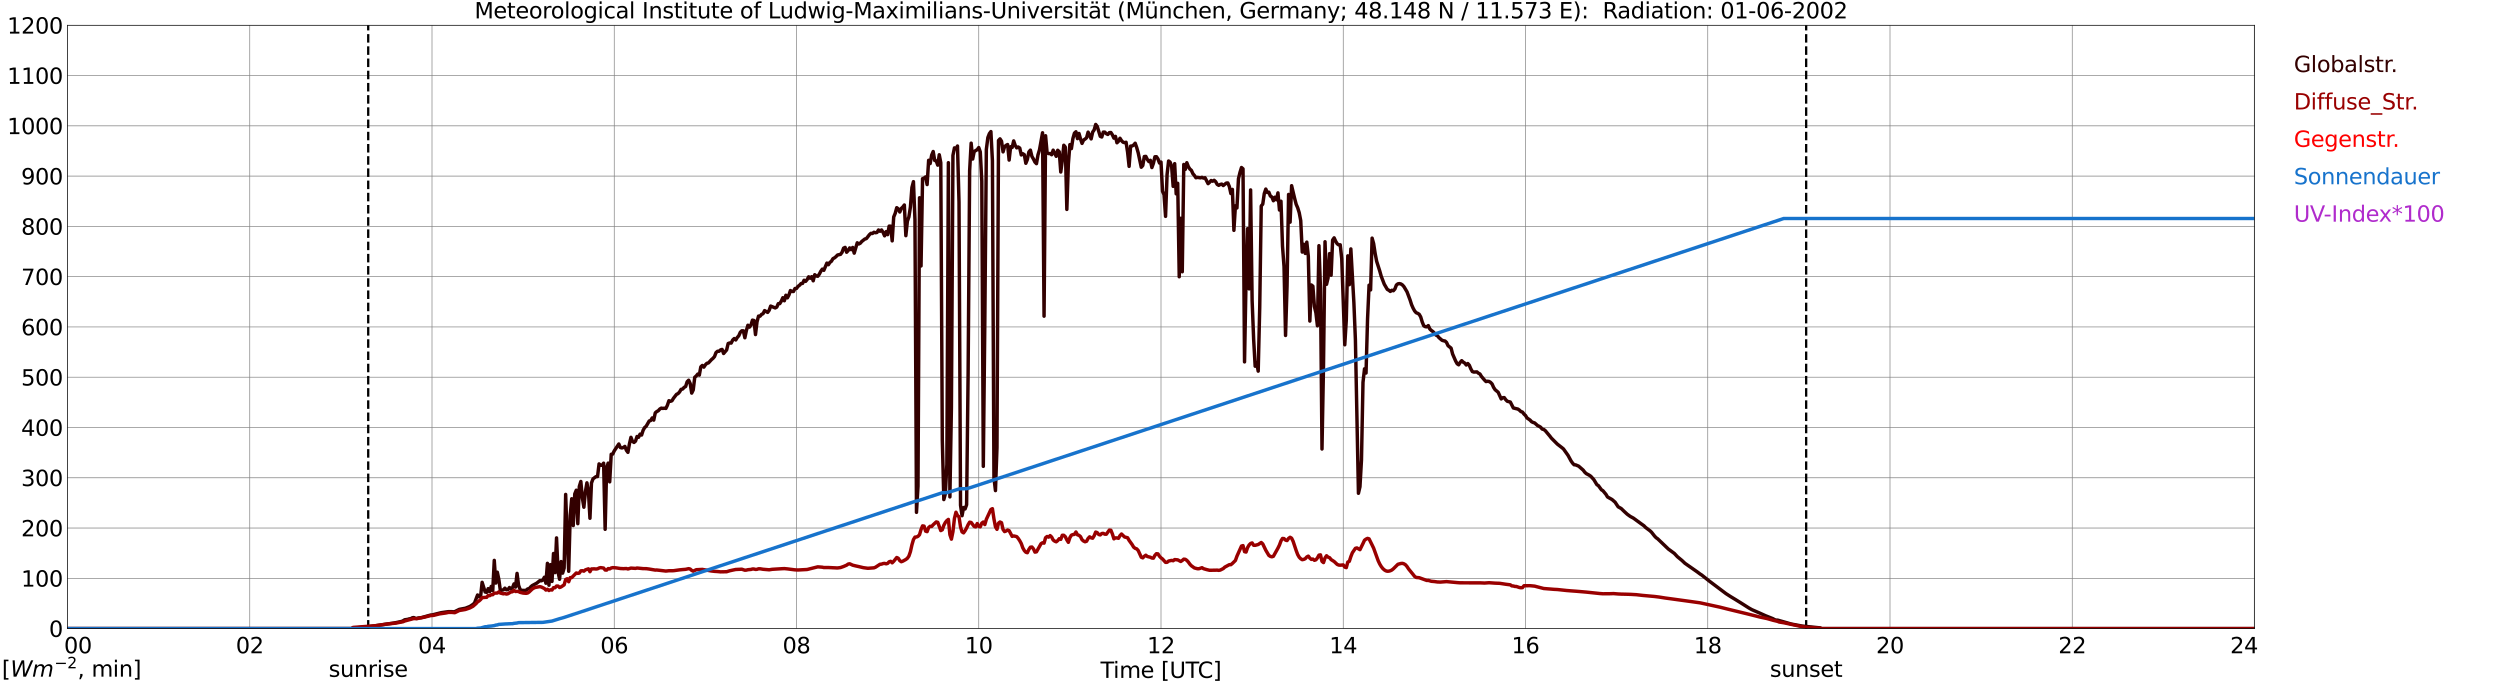 <?xml version="1.0" encoding="utf-8" standalone="no"?>
<!DOCTYPE svg PUBLIC "-//W3C//DTD SVG 1.1//EN"
  "http://www.w3.org/Graphics/SVG/1.1/DTD/svg11.dtd">
<svg xmlns:xlink="http://www.w3.org/1999/xlink" width="1085.4pt" height="296.64pt" viewBox="0 0 1085.4 296.64" xmlns="http://www.w3.org/2000/svg" version="1.1">
 <defs>
  <style type="text/css">*{stroke-linejoin: round; stroke-linecap: butt}</style>
 </defs>
 <g id="figure_1">
  <g id="patch_1">
   <path d="M 0 296.64 
L 1085.4 296.64 
L 1085.4 0 
L 0 0 
z
" style="fill: #ffffff"/>
  </g>
  <g id="axes_1">
   <g id="patch_2">
    <path d="M 29.306 272.909 
L 978.814 272.909 
L 978.814 10.976 
L 29.306 10.976 
z
" style="fill: #ffffff"/>
   </g>
   <g id="patch_3">
    <path d="M 978.814 272.909 
L 978.814 272.909 
L 978.814 10.976 
L 978.814 10.976 
z
" clip-path="url(#p7d0708c4c1)" style="fill: #d3d3d3; opacity: 0.25; stroke: #d3d3d3; stroke-linejoin: miter"/>
   </g>
   <g id="matplotlib.axis_1">
    <g id="xtick_1">
     <g id="line2d_1">
      <path d="M 29.306 272.909 
L 29.306 10.976 
" clip-path="url(#p7d0708c4c1)" style="fill: none; stroke: #808080; stroke-width: 0.3; stroke-linecap: square"/>
     </g>
     <g id="line2d_2"/>
     <g id="text_1">
      <!--    00 -->
      <g transform="translate(18.733 283.627) scale(0.095 -0.095)">
       <defs>
        <path id="DejaVuSans-20" transform="scale(0.016)"/>
        <path id="DejaVuSans-30" d="M 2034 4250 
Q 1547 4250 1301 3770 
Q 1056 3291 1056 2328 
Q 1056 1369 1301 889 
Q 1547 409 2034 409 
Q 2525 409 2770 889 
Q 3016 1369 3016 2328 
Q 3016 3291 2770 3770 
Q 2525 4250 2034 4250 
z
M 2034 4750 
Q 2819 4750 3233 4129 
Q 3647 3509 3647 2328 
Q 3647 1150 3233 529 
Q 2819 -91 2034 -91 
Q 1250 -91 836 529 
Q 422 1150 422 2328 
Q 422 3509 836 4129 
Q 1250 4750 2034 4750 
z
" transform="scale(0.016)"/>
       </defs>
       <use xlink:href="#DejaVuSans-20"/>
       <use xlink:href="#DejaVuSans-20" transform="translate(31.787 0)"/>
       <use xlink:href="#DejaVuSans-20" transform="translate(63.574 0)"/>
       <use xlink:href="#DejaVuSans-30" transform="translate(95.361 0)"/>
       <use xlink:href="#DejaVuSans-30" transform="translate(158.984 0)"/>
      </g>
     </g>
    </g>
    <g id="xtick_2">
     <g id="line2d_3">
      <path d="M 108.431 272.909 
L 108.431 10.976 
" clip-path="url(#p7d0708c4c1)" style="fill: none; stroke: #808080; stroke-width: 0.3; stroke-linecap: square"/>
     </g>
     <g id="line2d_4"/>
     <g id="text_2">
      <!-- 02 -->
      <g transform="translate(102.387 283.627) scale(0.095 -0.095)">
       <defs>
        <path id="DejaVuSans-32" d="M 1228 531 
L 3431 531 
L 3431 0 
L 469 0 
L 469 531 
Q 828 903 1448 1529 
Q 2069 2156 2228 2338 
Q 2531 2678 2651 2914 
Q 2772 3150 2772 3378 
Q 2772 3750 2511 3984 
Q 2250 4219 1831 4219 
Q 1534 4219 1204 4116 
Q 875 4013 500 3803 
L 500 4441 
Q 881 4594 1212 4672 
Q 1544 4750 1819 4750 
Q 2544 4750 2975 4387 
Q 3406 4025 3406 3419 
Q 3406 3131 3298 2873 
Q 3191 2616 2906 2266 
Q 2828 2175 2409 1742 
Q 1991 1309 1228 531 
z
" transform="scale(0.016)"/>
       </defs>
       <use xlink:href="#DejaVuSans-30"/>
       <use xlink:href="#DejaVuSans-32" transform="translate(63.623 0)"/>
      </g>
     </g>
    </g>
    <g id="xtick_3">
     <g id="line2d_5">
      <path d="M 187.557 272.909 
L 187.557 10.976 
" clip-path="url(#p7d0708c4c1)" style="fill: none; stroke: #808080; stroke-width: 0.3; stroke-linecap: square"/>
     </g>
     <g id="line2d_6"/>
     <g id="text_3">
      <!-- 04 -->
      <g transform="translate(181.513 283.627) scale(0.095 -0.095)">
       <defs>
        <path id="DejaVuSans-34" d="M 2419 4116 
L 825 1625 
L 2419 1625 
L 2419 4116 
z
M 2253 4666 
L 3047 4666 
L 3047 1625 
L 3713 1625 
L 3713 1100 
L 3047 1100 
L 3047 0 
L 2419 0 
L 2419 1100 
L 313 1100 
L 313 1709 
L 2253 4666 
z
" transform="scale(0.016)"/>
       </defs>
       <use xlink:href="#DejaVuSans-30"/>
       <use xlink:href="#DejaVuSans-34" transform="translate(63.623 0)"/>
      </g>
     </g>
    </g>
    <g id="xtick_4">
     <g id="line2d_7">
      <path d="M 266.683 272.909 
L 266.683 10.976 
" clip-path="url(#p7d0708c4c1)" style="fill: none; stroke: #808080; stroke-width: 0.3; stroke-linecap: square"/>
     </g>
     <g id="line2d_8"/>
     <g id="text_4">
      <!-- 06 -->
      <g transform="translate(260.638 283.627) scale(0.095 -0.095)">
       <defs>
        <path id="DejaVuSans-36" d="M 2113 2584 
Q 1688 2584 1439 2293 
Q 1191 2003 1191 1497 
Q 1191 994 1439 701 
Q 1688 409 2113 409 
Q 2538 409 2786 701 
Q 3034 994 3034 1497 
Q 3034 2003 2786 2293 
Q 2538 2584 2113 2584 
z
M 3366 4563 
L 3366 3988 
Q 3128 4100 2886 4159 
Q 2644 4219 2406 4219 
Q 1781 4219 1451 3797 
Q 1122 3375 1075 2522 
Q 1259 2794 1537 2939 
Q 1816 3084 2150 3084 
Q 2853 3084 3261 2657 
Q 3669 2231 3669 1497 
Q 3669 778 3244 343 
Q 2819 -91 2113 -91 
Q 1303 -91 875 529 
Q 447 1150 447 2328 
Q 447 3434 972 4092 
Q 1497 4750 2381 4750 
Q 2619 4750 2861 4703 
Q 3103 4656 3366 4563 
z
" transform="scale(0.016)"/>
       </defs>
       <use xlink:href="#DejaVuSans-30"/>
       <use xlink:href="#DejaVuSans-36" transform="translate(63.623 0)"/>
      </g>
     </g>
    </g>
    <g id="xtick_5">
     <g id="line2d_9">
      <path d="M 345.808 272.909 
L 345.808 10.976 
" clip-path="url(#p7d0708c4c1)" style="fill: none; stroke: #808080; stroke-width: 0.3; stroke-linecap: square"/>
     </g>
     <g id="line2d_10"/>
     <g id="text_5">
      <!-- 08 -->
      <g transform="translate(339.764 283.627) scale(0.095 -0.095)">
       <defs>
        <path id="DejaVuSans-38" d="M 2034 2216 
Q 1584 2216 1326 1975 
Q 1069 1734 1069 1313 
Q 1069 891 1326 650 
Q 1584 409 2034 409 
Q 2484 409 2743 651 
Q 3003 894 3003 1313 
Q 3003 1734 2745 1975 
Q 2488 2216 2034 2216 
z
M 1403 2484 
Q 997 2584 770 2862 
Q 544 3141 544 3541 
Q 544 4100 942 4425 
Q 1341 4750 2034 4750 
Q 2731 4750 3128 4425 
Q 3525 4100 3525 3541 
Q 3525 3141 3298 2862 
Q 3072 2584 2669 2484 
Q 3125 2378 3379 2068 
Q 3634 1759 3634 1313 
Q 3634 634 3220 271 
Q 2806 -91 2034 -91 
Q 1263 -91 848 271 
Q 434 634 434 1313 
Q 434 1759 690 2068 
Q 947 2378 1403 2484 
z
M 1172 3481 
Q 1172 3119 1398 2916 
Q 1625 2713 2034 2713 
Q 2441 2713 2670 2916 
Q 2900 3119 2900 3481 
Q 2900 3844 2670 4047 
Q 2441 4250 2034 4250 
Q 1625 4250 1398 4047 
Q 1172 3844 1172 3481 
z
" transform="scale(0.016)"/>
       </defs>
       <use xlink:href="#DejaVuSans-30"/>
       <use xlink:href="#DejaVuSans-38" transform="translate(63.623 0)"/>
      </g>
     </g>
    </g>
    <g id="xtick_6">
     <g id="line2d_11">
      <path d="M 424.934 272.909 
L 424.934 10.976 
" clip-path="url(#p7d0708c4c1)" style="fill: none; stroke: #808080; stroke-width: 0.3; stroke-linecap: square"/>
     </g>
     <g id="line2d_12"/>
     <g id="text_6">
      <!-- 10 -->
      <g transform="translate(418.89 283.627) scale(0.095 -0.095)">
       <defs>
        <path id="DejaVuSans-31" d="M 794 531 
L 1825 531 
L 1825 4091 
L 703 3866 
L 703 4441 
L 1819 4666 
L 2450 4666 
L 2450 531 
L 3481 531 
L 3481 0 
L 794 0 
L 794 531 
z
" transform="scale(0.016)"/>
       </defs>
       <use xlink:href="#DejaVuSans-31"/>
       <use xlink:href="#DejaVuSans-30" transform="translate(63.623 0)"/>
      </g>
     </g>
    </g>
    <g id="xtick_7">
     <g id="line2d_13">
      <path d="M 504.06 272.909 
L 504.06 10.976 
" clip-path="url(#p7d0708c4c1)" style="fill: none; stroke: #808080; stroke-width: 0.3; stroke-linecap: square"/>
     </g>
     <g id="line2d_14"/>
     <g id="text_7">
      <!-- 12 -->
      <g transform="translate(498.015 283.627) scale(0.095 -0.095)">
       <use xlink:href="#DejaVuSans-31"/>
       <use xlink:href="#DejaVuSans-32" transform="translate(63.623 0)"/>
      </g>
     </g>
    </g>
    <g id="xtick_8">
     <g id="line2d_15">
      <path d="M 583.185 272.909 
L 583.185 10.976 
" clip-path="url(#p7d0708c4c1)" style="fill: none; stroke: #808080; stroke-width: 0.3; stroke-linecap: square"/>
     </g>
     <g id="line2d_16"/>
     <g id="text_8">
      <!-- 14 -->
      <g transform="translate(577.141 283.627) scale(0.095 -0.095)">
       <use xlink:href="#DejaVuSans-31"/>
       <use xlink:href="#DejaVuSans-34" transform="translate(63.623 0)"/>
      </g>
     </g>
    </g>
    <g id="xtick_9">
     <g id="line2d_17">
      <path d="M 662.311 272.909 
L 662.311 10.976 
" clip-path="url(#p7d0708c4c1)" style="fill: none; stroke: #808080; stroke-width: 0.3; stroke-linecap: square"/>
     </g>
     <g id="line2d_18"/>
     <g id="text_9">
      <!-- 16 -->
      <g transform="translate(656.267 283.627) scale(0.095 -0.095)">
       <use xlink:href="#DejaVuSans-31"/>
       <use xlink:href="#DejaVuSans-36" transform="translate(63.623 0)"/>
      </g>
     </g>
    </g>
    <g id="xtick_10">
     <g id="line2d_19">
      <path d="M 741.437 272.909 
L 741.437 10.976 
" clip-path="url(#p7d0708c4c1)" style="fill: none; stroke: #808080; stroke-width: 0.3; stroke-linecap: square"/>
     </g>
     <g id="line2d_20"/>
     <g id="text_10">
      <!-- 18 -->
      <g transform="translate(735.392 283.627) scale(0.095 -0.095)">
       <use xlink:href="#DejaVuSans-31"/>
       <use xlink:href="#DejaVuSans-38" transform="translate(63.623 0)"/>
      </g>
     </g>
    </g>
    <g id="xtick_11">
     <g id="line2d_21">
      <path d="M 820.562 272.909 
L 820.562 10.976 
" clip-path="url(#p7d0708c4c1)" style="fill: none; stroke: #808080; stroke-width: 0.3; stroke-linecap: square"/>
     </g>
     <g id="line2d_22"/>
     <g id="text_11">
      <!-- 20 -->
      <g transform="translate(814.518 283.627) scale(0.095 -0.095)">
       <use xlink:href="#DejaVuSans-32"/>
       <use xlink:href="#DejaVuSans-30" transform="translate(63.623 0)"/>
      </g>
     </g>
    </g>
    <g id="xtick_12">
     <g id="line2d_23">
      <path d="M 899.688 272.909 
L 899.688 10.976 
" clip-path="url(#p7d0708c4c1)" style="fill: none; stroke: #808080; stroke-width: 0.3; stroke-linecap: square"/>
     </g>
     <g id="line2d_24"/>
     <g id="text_12">
      <!-- 22 -->
      <g transform="translate(893.644 283.627) scale(0.095 -0.095)">
       <use xlink:href="#DejaVuSans-32"/>
       <use xlink:href="#DejaVuSans-32" transform="translate(63.623 0)"/>
      </g>
     </g>
    </g>
    <g id="xtick_13">
     <g id="line2d_25">
      <path d="M 978.814 272.909 
L 978.814 10.976 
" clip-path="url(#p7d0708c4c1)" style="fill: none; stroke: #808080; stroke-width: 0.3; stroke-linecap: square"/>
     </g>
     <g id="line2d_26"/>
     <g id="text_13">
      <!-- 24    -->
      <g transform="translate(968.241 283.627) scale(0.095 -0.095)">
       <use xlink:href="#DejaVuSans-32"/>
       <use xlink:href="#DejaVuSans-34" transform="translate(63.623 0)"/>
       <use xlink:href="#DejaVuSans-20" transform="translate(127.246 0)"/>
       <use xlink:href="#DejaVuSans-20" transform="translate(159.033 0)"/>
       <use xlink:href="#DejaVuSans-20" transform="translate(190.82 0)"/>
      </g>
     </g>
    </g>
    <g id="text_14">
     <!-- Time [UTC] -->
     <g transform="translate(477.806 294.322) scale(0.095 -0.095)">
      <defs>
       <path id="DejaVuSans-54" d="M -19 4666 
L 3928 4666 
L 3928 4134 
L 2272 4134 
L 2272 0 
L 1638 0 
L 1638 4134 
L -19 4134 
L -19 4666 
z
" transform="scale(0.016)"/>
       <path id="DejaVuSans-69" d="M 603 3500 
L 1178 3500 
L 1178 0 
L 603 0 
L 603 3500 
z
M 603 4863 
L 1178 4863 
L 1178 4134 
L 603 4134 
L 603 4863 
z
" transform="scale(0.016)"/>
       <path id="DejaVuSans-6d" d="M 3328 2828 
Q 3544 3216 3844 3400 
Q 4144 3584 4550 3584 
Q 5097 3584 5394 3201 
Q 5691 2819 5691 2113 
L 5691 0 
L 5113 0 
L 5113 2094 
Q 5113 2597 4934 2840 
Q 4756 3084 4391 3084 
Q 3944 3084 3684 2787 
Q 3425 2491 3425 1978 
L 3425 0 
L 2847 0 
L 2847 2094 
Q 2847 2600 2669 2842 
Q 2491 3084 2119 3084 
Q 1678 3084 1418 2786 
Q 1159 2488 1159 1978 
L 1159 0 
L 581 0 
L 581 3500 
L 1159 3500 
L 1159 2956 
Q 1356 3278 1631 3431 
Q 1906 3584 2284 3584 
Q 2666 3584 2933 3390 
Q 3200 3197 3328 2828 
z
" transform="scale(0.016)"/>
       <path id="DejaVuSans-65" d="M 3597 1894 
L 3597 1613 
L 953 1613 
Q 991 1019 1311 708 
Q 1631 397 2203 397 
Q 2534 397 2845 478 
Q 3156 559 3463 722 
L 3463 178 
Q 3153 47 2828 -22 
Q 2503 -91 2169 -91 
Q 1331 -91 842 396 
Q 353 884 353 1716 
Q 353 2575 817 3079 
Q 1281 3584 2069 3584 
Q 2775 3584 3186 3129 
Q 3597 2675 3597 1894 
z
M 3022 2063 
Q 3016 2534 2758 2815 
Q 2500 3097 2075 3097 
Q 1594 3097 1305 2825 
Q 1016 2553 972 2059 
L 3022 2063 
z
" transform="scale(0.016)"/>
       <path id="DejaVuSans-5b" d="M 550 4863 
L 1875 4863 
L 1875 4416 
L 1125 4416 
L 1125 -397 
L 1875 -397 
L 1875 -844 
L 550 -844 
L 550 4863 
z
" transform="scale(0.016)"/>
       <path id="DejaVuSans-55" d="M 556 4666 
L 1191 4666 
L 1191 1831 
Q 1191 1081 1462 751 
Q 1734 422 2344 422 
Q 2950 422 3222 751 
Q 3494 1081 3494 1831 
L 3494 4666 
L 4128 4666 
L 4128 1753 
Q 4128 841 3676 375 
Q 3225 -91 2344 -91 
Q 1459 -91 1007 375 
Q 556 841 556 1753 
L 556 4666 
z
" transform="scale(0.016)"/>
       <path id="DejaVuSans-43" d="M 4122 4306 
L 4122 3641 
Q 3803 3938 3442 4084 
Q 3081 4231 2675 4231 
Q 1875 4231 1450 3742 
Q 1025 3253 1025 2328 
Q 1025 1406 1450 917 
Q 1875 428 2675 428 
Q 3081 428 3442 575 
Q 3803 722 4122 1019 
L 4122 359 
Q 3791 134 3420 21 
Q 3050 -91 2638 -91 
Q 1578 -91 968 557 
Q 359 1206 359 2328 
Q 359 3453 968 4101 
Q 1578 4750 2638 4750 
Q 3056 4750 3426 4639 
Q 3797 4528 4122 4306 
z
" transform="scale(0.016)"/>
       <path id="DejaVuSans-5d" d="M 1947 4863 
L 1947 -844 
L 622 -844 
L 622 -397 
L 1369 -397 
L 1369 4416 
L 622 4416 
L 622 4863 
L 1947 4863 
z
" transform="scale(0.016)"/>
      </defs>
      <use xlink:href="#DejaVuSans-54"/>
      <use xlink:href="#DejaVuSans-69" transform="translate(57.959 0)"/>
      <use xlink:href="#DejaVuSans-6d" transform="translate(85.742 0)"/>
      <use xlink:href="#DejaVuSans-65" transform="translate(183.154 0)"/>
      <use xlink:href="#DejaVuSans-20" transform="translate(244.678 0)"/>
      <use xlink:href="#DejaVuSans-5b" transform="translate(276.465 0)"/>
      <use xlink:href="#DejaVuSans-55" transform="translate(315.479 0)"/>
      <use xlink:href="#DejaVuSans-54" transform="translate(388.672 0)"/>
      <use xlink:href="#DejaVuSans-43" transform="translate(443.881 0)"/>
      <use xlink:href="#DejaVuSans-5d" transform="translate(513.705 0)"/>
     </g>
    </g>
   </g>
   <g id="matplotlib.axis_2">
    <g id="ytick_1">
     <g id="line2d_27">
      <path d="M 29.306 272.909 
L 978.814 272.909 
" clip-path="url(#p7d0708c4c1)" style="fill: none; stroke: #808080; stroke-width: 0.3; stroke-linecap: square"/>
     </g>
     <g id="line2d_28"/>
     <g id="text_15">
      <!-- 0 -->
      <g transform="translate(21.261 276.518) scale(0.095 -0.095)">
       <use xlink:href="#DejaVuSans-30"/>
      </g>
     </g>
    </g>
    <g id="ytick_2">
     <g id="line2d_29">
      <path d="M 29.306 251.081 
L 978.814 251.081 
" clip-path="url(#p7d0708c4c1)" style="fill: none; stroke: #808080; stroke-width: 0.3; stroke-linecap: square"/>
     </g>
     <g id="line2d_30"/>
     <g id="text_16">
      <!-- 100 -->
      <g transform="translate(9.173 254.69) scale(0.095 -0.095)">
       <use xlink:href="#DejaVuSans-31"/>
       <use xlink:href="#DejaVuSans-30" transform="translate(63.623 0)"/>
       <use xlink:href="#DejaVuSans-30" transform="translate(127.246 0)"/>
      </g>
     </g>
    </g>
    <g id="ytick_3">
     <g id="line2d_31">
      <path d="M 29.306 229.253 
L 978.814 229.253 
" clip-path="url(#p7d0708c4c1)" style="fill: none; stroke: #808080; stroke-width: 0.3; stroke-linecap: square"/>
     </g>
     <g id="line2d_32"/>
     <g id="text_17">
      <!-- 200 -->
      <g transform="translate(9.173 232.863) scale(0.095 -0.095)">
       <use xlink:href="#DejaVuSans-32"/>
       <use xlink:href="#DejaVuSans-30" transform="translate(63.623 0)"/>
       <use xlink:href="#DejaVuSans-30" transform="translate(127.246 0)"/>
      </g>
     </g>
    </g>
    <g id="ytick_4">
     <g id="line2d_33">
      <path d="M 29.306 207.426 
L 978.814 207.426 
" clip-path="url(#p7d0708c4c1)" style="fill: none; stroke: #808080; stroke-width: 0.3; stroke-linecap: square"/>
     </g>
     <g id="line2d_34"/>
     <g id="text_18">
      <!-- 300 -->
      <g transform="translate(9.173 211.035) scale(0.095 -0.095)">
       <defs>
        <path id="DejaVuSans-33" d="M 2597 2516 
Q 3050 2419 3304 2112 
Q 3559 1806 3559 1356 
Q 3559 666 3084 287 
Q 2609 -91 1734 -91 
Q 1441 -91 1130 -33 
Q 819 25 488 141 
L 488 750 
Q 750 597 1062 519 
Q 1375 441 1716 441 
Q 2309 441 2620 675 
Q 2931 909 2931 1356 
Q 2931 1769 2642 2001 
Q 2353 2234 1838 2234 
L 1294 2234 
L 1294 2753 
L 1863 2753 
Q 2328 2753 2575 2939 
Q 2822 3125 2822 3475 
Q 2822 3834 2567 4026 
Q 2313 4219 1838 4219 
Q 1578 4219 1281 4162 
Q 984 4106 628 3988 
L 628 4550 
Q 988 4650 1302 4700 
Q 1616 4750 1894 4750 
Q 2613 4750 3031 4423 
Q 3450 4097 3450 3541 
Q 3450 3153 3228 2886 
Q 3006 2619 2597 2516 
z
" transform="scale(0.016)"/>
       </defs>
       <use xlink:href="#DejaVuSans-33"/>
       <use xlink:href="#DejaVuSans-30" transform="translate(63.623 0)"/>
       <use xlink:href="#DejaVuSans-30" transform="translate(127.246 0)"/>
      </g>
     </g>
    </g>
    <g id="ytick_5">
     <g id="line2d_35">
      <path d="M 29.306 185.598 
L 978.814 185.598 
" clip-path="url(#p7d0708c4c1)" style="fill: none; stroke: #808080; stroke-width: 0.3; stroke-linecap: square"/>
     </g>
     <g id="line2d_36"/>
     <g id="text_19">
      <!-- 400 -->
      <g transform="translate(9.173 189.207) scale(0.095 -0.095)">
       <use xlink:href="#DejaVuSans-34"/>
       <use xlink:href="#DejaVuSans-30" transform="translate(63.623 0)"/>
       <use xlink:href="#DejaVuSans-30" transform="translate(127.246 0)"/>
      </g>
     </g>
    </g>
    <g id="ytick_6">
     <g id="line2d_37">
      <path d="M 29.306 163.77 
L 978.814 163.77 
" clip-path="url(#p7d0708c4c1)" style="fill: none; stroke: #808080; stroke-width: 0.3; stroke-linecap: square"/>
     </g>
     <g id="line2d_38"/>
     <g id="text_20">
      <!-- 500 -->
      <g transform="translate(9.173 167.379) scale(0.095 -0.095)">
       <defs>
        <path id="DejaVuSans-35" d="M 691 4666 
L 3169 4666 
L 3169 4134 
L 1269 4134 
L 1269 2991 
Q 1406 3038 1543 3061 
Q 1681 3084 1819 3084 
Q 2600 3084 3056 2656 
Q 3513 2228 3513 1497 
Q 3513 744 3044 326 
Q 2575 -91 1722 -91 
Q 1428 -91 1123 -41 
Q 819 9 494 109 
L 494 744 
Q 775 591 1075 516 
Q 1375 441 1709 441 
Q 2250 441 2565 725 
Q 2881 1009 2881 1497 
Q 2881 1984 2565 2268 
Q 2250 2553 1709 2553 
Q 1456 2553 1204 2497 
Q 953 2441 691 2322 
L 691 4666 
z
" transform="scale(0.016)"/>
       </defs>
       <use xlink:href="#DejaVuSans-35"/>
       <use xlink:href="#DejaVuSans-30" transform="translate(63.623 0)"/>
       <use xlink:href="#DejaVuSans-30" transform="translate(127.246 0)"/>
      </g>
     </g>
    </g>
    <g id="ytick_7">
     <g id="line2d_39">
      <path d="M 29.306 141.942 
L 978.814 141.942 
" clip-path="url(#p7d0708c4c1)" style="fill: none; stroke: #808080; stroke-width: 0.3; stroke-linecap: square"/>
     </g>
     <g id="line2d_40"/>
     <g id="text_21">
      <!-- 600 -->
      <g transform="translate(9.173 145.551) scale(0.095 -0.095)">
       <use xlink:href="#DejaVuSans-36"/>
       <use xlink:href="#DejaVuSans-30" transform="translate(63.623 0)"/>
       <use xlink:href="#DejaVuSans-30" transform="translate(127.246 0)"/>
      </g>
     </g>
    </g>
    <g id="ytick_8">
     <g id="line2d_41">
      <path d="M 29.306 120.114 
L 978.814 120.114 
" clip-path="url(#p7d0708c4c1)" style="fill: none; stroke: #808080; stroke-width: 0.3; stroke-linecap: square"/>
     </g>
     <g id="line2d_42"/>
     <g id="text_22">
      <!-- 700 -->
      <g transform="translate(9.173 123.724) scale(0.095 -0.095)">
       <defs>
        <path id="DejaVuSans-37" d="M 525 4666 
L 3525 4666 
L 3525 4397 
L 1831 0 
L 1172 0 
L 2766 4134 
L 525 4134 
L 525 4666 
z
" transform="scale(0.016)"/>
       </defs>
       <use xlink:href="#DejaVuSans-37"/>
       <use xlink:href="#DejaVuSans-30" transform="translate(63.623 0)"/>
       <use xlink:href="#DejaVuSans-30" transform="translate(127.246 0)"/>
      </g>
     </g>
    </g>
    <g id="ytick_9">
     <g id="line2d_43">
      <path d="M 29.306 98.287 
L 978.814 98.287 
" clip-path="url(#p7d0708c4c1)" style="fill: none; stroke: #808080; stroke-width: 0.3; stroke-linecap: square"/>
     </g>
     <g id="line2d_44"/>
     <g id="text_23">
      <!-- 800 -->
      <g transform="translate(9.173 101.896) scale(0.095 -0.095)">
       <use xlink:href="#DejaVuSans-38"/>
       <use xlink:href="#DejaVuSans-30" transform="translate(63.623 0)"/>
       <use xlink:href="#DejaVuSans-30" transform="translate(127.246 0)"/>
      </g>
     </g>
    </g>
    <g id="ytick_10">
     <g id="line2d_45">
      <path d="M 29.306 76.459 
L 978.814 76.459 
" clip-path="url(#p7d0708c4c1)" style="fill: none; stroke: #808080; stroke-width: 0.3; stroke-linecap: square"/>
     </g>
     <g id="line2d_46"/>
     <g id="text_24">
      <!-- 900 -->
      <g transform="translate(9.173 80.068) scale(0.095 -0.095)">
       <defs>
        <path id="DejaVuSans-39" d="M 703 97 
L 703 672 
Q 941 559 1184 500 
Q 1428 441 1663 441 
Q 2288 441 2617 861 
Q 2947 1281 2994 2138 
Q 2813 1869 2534 1725 
Q 2256 1581 1919 1581 
Q 1219 1581 811 2004 
Q 403 2428 403 3163 
Q 403 3881 828 4315 
Q 1253 4750 1959 4750 
Q 2769 4750 3195 4129 
Q 3622 3509 3622 2328 
Q 3622 1225 3098 567 
Q 2575 -91 1691 -91 
Q 1453 -91 1209 -44 
Q 966 3 703 97 
z
M 1959 2075 
Q 2384 2075 2632 2365 
Q 2881 2656 2881 3163 
Q 2881 3666 2632 3958 
Q 2384 4250 1959 4250 
Q 1534 4250 1286 3958 
Q 1038 3666 1038 3163 
Q 1038 2656 1286 2365 
Q 1534 2075 1959 2075 
z
" transform="scale(0.016)"/>
       </defs>
       <use xlink:href="#DejaVuSans-39"/>
       <use xlink:href="#DejaVuSans-30" transform="translate(63.623 0)"/>
       <use xlink:href="#DejaVuSans-30" transform="translate(127.246 0)"/>
      </g>
     </g>
    </g>
    <g id="ytick_11">
     <g id="line2d_47">
      <path d="M 29.306 54.631 
L 978.814 54.631 
" clip-path="url(#p7d0708c4c1)" style="fill: none; stroke: #808080; stroke-width: 0.3; stroke-linecap: square"/>
     </g>
     <g id="line2d_48"/>
     <g id="text_25">
      <!-- 1000 -->
      <g transform="translate(3.128 58.24) scale(0.095 -0.095)">
       <use xlink:href="#DejaVuSans-31"/>
       <use xlink:href="#DejaVuSans-30" transform="translate(63.623 0)"/>
       <use xlink:href="#DejaVuSans-30" transform="translate(127.246 0)"/>
       <use xlink:href="#DejaVuSans-30" transform="translate(190.869 0)"/>
      </g>
     </g>
    </g>
    <g id="ytick_12">
     <g id="line2d_49">
      <path d="M 29.306 32.803 
L 978.814 32.803 
" clip-path="url(#p7d0708c4c1)" style="fill: none; stroke: #808080; stroke-width: 0.3; stroke-linecap: square"/>
     </g>
     <g id="line2d_50"/>
     <g id="text_26">
      <!-- 1100 -->
      <g transform="translate(3.128 36.413) scale(0.095 -0.095)">
       <use xlink:href="#DejaVuSans-31"/>
       <use xlink:href="#DejaVuSans-31" transform="translate(63.623 0)"/>
       <use xlink:href="#DejaVuSans-30" transform="translate(127.246 0)"/>
       <use xlink:href="#DejaVuSans-30" transform="translate(190.869 0)"/>
      </g>
     </g>
    </g>
    <g id="ytick_13">
     <g id="line2d_51">
      <path d="M 29.306 10.976 
L 978.814 10.976 
" clip-path="url(#p7d0708c4c1)" style="fill: none; stroke: #808080; stroke-width: 0.3; stroke-linecap: square"/>
     </g>
     <g id="line2d_52"/>
     <g id="text_27">
      <!-- 1200 -->
      <g transform="translate(3.128 14.585) scale(0.095 -0.095)">
       <use xlink:href="#DejaVuSans-31"/>
       <use xlink:href="#DejaVuSans-32" transform="translate(63.623 0)"/>
       <use xlink:href="#DejaVuSans-30" transform="translate(127.246 0)"/>
       <use xlink:href="#DejaVuSans-30" transform="translate(190.869 0)"/>
      </g>
     </g>
    </g>
   </g>
   <g id="line2d_53">
    <path d="M 159.863 272.909 
L 159.863 10.976 
" clip-path="url(#p7d0708c4c1)" style="fill: none; stroke-dasharray: 3.7,1.6; stroke-dashoffset: 0; stroke: #000000"/>
   </g>
   <g id="line2d_54">
    <path d="M 784.165 272.909 
L 784.165 10.976 
" clip-path="url(#p7d0708c4c1)" style="fill: none; stroke-dasharray: 3.7,1.6; stroke-dashoffset: 0; stroke: #000000"/>
   </g>
   <g id="line2d_55">
    <path d="M 29.306 272.909 
L 152.61 272.909 
L 153.269 272.651 
L 155.907 272.49 
L 159.863 272.116 
L 170.413 270.584 
L 171.732 270.359 
L 174.37 269.798 
L 175.029 269.517 
L 175.688 269.089 
L 177.007 268.901 
L 177.666 268.685 
L 178.326 268.626 
L 178.985 268.227 
L 179.645 268.107 
L 180.304 268.447 
L 180.963 268.513 
L 181.623 268.292 
L 182.941 268.157 
L 186.898 267.048 
L 187.557 266.998 
L 191.513 266.011 
L 193.492 265.719 
L 194.81 265.546 
L 196.129 265.548 
L 196.788 265.636 
L 197.448 265.546 
L 199.426 264.562 
L 202.063 264.069 
L 204.042 263.287 
L 205.36 262.407 
L 206.02 261.805 
L 207.339 258.319 
L 207.998 259.096 
L 208.657 258.956 
L 209.317 252.825 
L 210.635 257.027 
L 211.295 257.169 
L 211.954 255.558 
L 212.614 256.876 
L 213.273 254.597 
L 213.932 256.422 
L 214.592 243.297 
L 215.251 253.142 
L 215.91 248.425 
L 216.57 251.548 
L 217.229 256.37 
L 218.548 256.101 
L 219.207 255.366 
L 219.867 256.06 
L 220.526 255.973 
L 221.186 255.076 
L 221.845 255.75 
L 222.504 255.176 
L 223.164 253.504 
L 223.823 254.897 
L 224.482 248.951 
L 225.142 254.091 
L 225.801 255.903 
L 226.461 256.3 
L 227.779 256.348 
L 228.439 256.259 
L 229.098 255.68 
L 229.757 255.569 
L 230.417 254.79 
L 231.076 254.235 
L 233.054 253.172 
L 234.373 252.092 
L 235.033 252.172 
L 235.692 251.838 
L 236.351 250.605 
L 237.011 253.216 
L 237.67 244.579 
L 238.329 254.071 
L 238.989 245.153 
L 239.648 252.434 
L 240.308 240.309 
L 240.967 248.606 
L 241.626 233.536 
L 242.286 248.35 
L 242.945 251.491 
L 243.604 243.81 
L 244.264 248.826 
L 244.923 246.643 
L 245.583 214.661 
L 246.242 233.638 
L 246.901 248.027 
L 247.561 223.746 
L 248.22 216.539 
L 248.88 228.175 
L 249.539 214.443 
L 250.198 212.83 
L 250.858 227.356 
L 251.517 211.193 
L 252.176 209.039 
L 252.836 216.194 
L 253.495 220.219 
L 254.155 213.518 
L 254.814 209.628 
L 255.473 213.358 
L 256.133 225.008 
L 256.792 209.707 
L 257.451 207.906 
L 258.77 206.915 
L 259.43 206.902 
L 260.089 201.41 
L 260.748 201.995 
L 261.408 201.993 
L 262.067 201.095 
L 262.726 229.803 
L 263.386 202.988 
L 264.045 201.065 
L 264.705 209.2 
L 265.364 197.236 
L 266.023 197.127 
L 266.683 195.743 
L 268.661 192.77 
L 269.32 194.279 
L 269.98 194.499 
L 270.639 194.27 
L 271.298 193.816 
L 271.958 195.499 
L 272.617 196.389 
L 273.277 192.709 
L 273.936 189.876 
L 274.595 191.616 
L 275.255 192.089 
L 275.914 191.522 
L 276.573 189.509 
L 277.233 189.854 
L 277.892 188.486 
L 278.552 188.878 
L 279.211 186.835 
L 279.87 185.637 
L 280.53 185.087 
L 281.849 182.786 
L 282.508 182.559 
L 283.167 181.444 
L 283.827 182.393 
L 284.486 179.244 
L 285.145 178.683 
L 285.805 178.323 
L 286.464 177.574 
L 287.124 177.196 
L 287.783 177.312 
L 288.442 177.225 
L 289.102 177.318 
L 289.761 175.935 
L 290.42 173.974 
L 291.08 174.234 
L 291.739 173.996 
L 292.399 172.907 
L 293.717 171.213 
L 294.377 170.888 
L 295.036 170.183 
L 295.696 169.044 
L 296.355 168.917 
L 297.014 168.188 
L 297.674 167.804 
L 298.333 165.741 
L 298.992 165.077 
L 299.652 166.522 
L 300.311 170.668 
L 300.971 169.303 
L 301.63 163.805 
L 302.289 163.229 
L 302.949 162.41 
L 303.608 162.869 
L 304.267 159.26 
L 304.927 158.671 
L 305.586 159.394 
L 306.246 158.389 
L 306.905 157.728 
L 307.564 157.584 
L 308.883 156.141 
L 309.543 155.582 
L 310.202 154.823 
L 310.861 153.077 
L 311.521 152.516 
L 312.18 152.509 
L 312.839 151.911 
L 313.499 151.708 
L 314.158 153.472 
L 315.477 151.924 
L 316.136 149.148 
L 316.796 148.899 
L 317.455 148.947 
L 318.114 147.626 
L 318.774 146.984 
L 319.433 147.596 
L 320.093 146.517 
L 320.752 145.771 
L 321.411 144.276 
L 322.071 143.614 
L 322.73 143.634 
L 323.39 146.644 
L 324.049 143.472 
L 324.708 141.209 
L 325.368 142.034 
L 326.027 141.156 
L 326.686 138.993 
L 327.346 139.15 
L 328.005 145.254 
L 328.665 139.72 
L 329.324 137.238 
L 329.983 137.269 
L 330.643 136.483 
L 331.302 136.175 
L 331.961 134.853 
L 333.28 135.625 
L 333.94 134.715 
L 334.599 132.884 
L 336.577 133.691 
L 337.236 133.34 
L 337.896 131.847 
L 338.555 131.808 
L 339.215 130.74 
L 339.874 129.254 
L 340.533 130.574 
L 341.193 128.189 
L 341.852 129.311 
L 342.512 128.088 
L 343.171 126.145 
L 343.83 126.56 
L 344.49 126.556 
L 345.149 125.264 
L 345.808 125.229 
L 346.468 124.325 
L 347.127 123.843 
L 347.787 123.118 
L 348.446 123.035 
L 349.105 121.675 
L 349.765 122.16 
L 350.424 121.383 
L 351.083 120.178 
L 351.743 120.8 
L 352.402 120.121 
L 353.062 121.911 
L 353.721 119.27 
L 354.38 119.815 
L 355.04 119.94 
L 355.699 119.043 
L 356.359 117.783 
L 357.018 116.845 
L 357.677 117.36 
L 358.996 114.228 
L 359.655 114.922 
L 360.315 113.918 
L 360.974 113.422 
L 361.634 112.302 
L 362.293 111.96 
L 362.952 111.425 
L 363.612 110.718 
L 364.93 110.425 
L 365.59 109.532 
L 366.249 107.74 
L 366.909 107.411 
L 367.568 109.513 
L 368.227 108.803 
L 368.887 107.631 
L 369.546 108.389 
L 370.206 107.439 
L 370.865 109.901 
L 372.184 105.411 
L 372.843 105.931 
L 373.502 105.586 
L 374.162 104.82 
L 375.481 103.772 
L 376.14 103.595 
L 377.459 101.899 
L 378.118 101.308 
L 378.777 101.369 
L 379.437 100.838 
L 380.096 101.052 
L 380.756 100.915 
L 381.415 99.841 
L 382.074 100.404 
L 382.734 99.836 
L 383.393 100.882 
L 384.053 102.384 
L 384.712 100.57 
L 385.371 101.877 
L 386.031 98.18 
L 386.69 98.195 
L 387.349 104.573 
L 388.009 94.201 
L 388.668 92.603 
L 389.328 90.169 
L 389.987 90.68 
L 390.646 92.042 
L 391.306 90.503 
L 391.965 89.887 
L 392.624 89.001 
L 393.284 102.318 
L 393.943 96.056 
L 394.603 94.183 
L 395.262 89.9 
L 395.921 81.396 
L 396.581 78.869 
L 397.24 95.462 
L 397.899 222.439 
L 398.559 211.086 
L 399.218 85.858 
L 399.878 115.465 
L 400.537 77.57 
L 401.196 77.323 
L 401.856 76.81 
L 402.515 80.126 
L 403.175 69.596 
L 403.834 71.006 
L 404.493 67.355 
L 405.153 65.779 
L 405.812 69.666 
L 406.471 69.856 
L 407.131 71.705 
L 407.79 67.189 
L 408.45 70.648 
L 409.109 191.101 
L 409.768 216.89 
L 410.428 214.378 
L 411.087 201.622 
L 411.746 70.635 
L 412.406 215.729 
L 413.065 176.995 
L 413.725 67.49 
L 414.384 64.205 
L 415.043 64.6 
L 415.703 63.391 
L 416.362 87.792 
L 417.022 219.346 
L 417.681 223.899 
L 418.34 220.358 
L 419 220.963 
L 419.659 219.14 
L 420.318 162.011 
L 420.978 74.093 
L 421.637 62.157 
L 422.297 69.046 
L 422.956 65.783 
L 424.275 64.967 
L 424.934 64.07 
L 425.593 65.938 
L 426.253 78.646 
L 426.912 202.464 
L 427.572 139.369 
L 428.231 64.853 
L 428.89 59.728 
L 429.55 58.017 
L 430.209 57.13 
L 430.869 69.775 
L 431.528 207.423 
L 432.187 212.994 
L 432.847 194.342 
L 433.506 61.001 
L 434.165 60.287 
L 434.825 61.317 
L 435.484 65.931 
L 436.144 63.705 
L 436.803 63.109 
L 437.462 62.753 
L 438.122 69.496 
L 438.781 63.696 
L 439.44 64.024 
L 440.1 61.18 
L 440.759 63.131 
L 441.419 64.192 
L 442.078 63.825 
L 442.737 64.283 
L 443.397 67.267 
L 444.056 66.743 
L 444.716 67.158 
L 445.375 70.889 
L 446.034 69.26 
L 446.694 65.977 
L 447.353 65.181 
L 448.012 67.913 
L 448.672 69.024 
L 449.331 70.373 
L 449.991 71.054 
L 450.65 67.243 
L 451.309 65.03 
L 452.628 57.646 
L 453.287 137.273 
L 453.947 58.936 
L 454.606 66.344 
L 455.266 66.684 
L 455.925 66.654 
L 456.584 67.173 
L 457.244 65.198 
L 458.563 67.868 
L 459.222 65.244 
L 459.881 65.883 
L 460.541 74.678 
L 461.2 69.673 
L 461.859 63.068 
L 462.519 63.856 
L 463.178 90.918 
L 463.838 71.238 
L 464.497 62.79 
L 465.156 64.513 
L 465.816 60.132 
L 466.475 57.809 
L 467.134 57.207 
L 467.794 60.18 
L 468.453 57.942 
L 469.113 60.311 
L 469.772 62.258 
L 470.431 60.815 
L 471.091 60.385 
L 471.75 59.809 
L 472.409 57.368 
L 473.728 60.302 
L 474.388 57.357 
L 475.047 56.388 
L 475.706 54.033 
L 476.366 54.871 
L 477.685 59.174 
L 478.344 59.475 
L 479.003 57.357 
L 479.663 57.373 
L 480.322 58.047 
L 480.981 58.37 
L 481.641 57.584 
L 482.3 57.53 
L 482.96 58.558 
L 483.619 59.972 
L 484.278 59.215 
L 484.938 61.981 
L 485.597 61.33 
L 486.256 60.029 
L 486.916 61.07 
L 487.575 61.736 
L 488.235 61.937 
L 488.894 61.767 
L 489.553 66.056 
L 490.213 72.229 
L 490.872 63.434 
L 491.532 63.382 
L 492.191 62.965 
L 492.85 62.184 
L 493.51 64.035 
L 494.169 66.377 
L 495.488 72.604 
L 496.147 71.875 
L 496.807 67.975 
L 497.466 67.896 
L 498.125 69.223 
L 498.785 70.146 
L 499.444 69.596 
L 500.103 72.744 
L 500.763 70.897 
L 501.422 68.068 
L 502.082 68.036 
L 502.741 68.994 
L 503.4 70.777 
L 504.06 70.365 
L 504.719 83.047 
L 505.379 84.516 
L 506.038 93.936 
L 506.697 75.754 
L 507.357 69.9 
L 508.016 70.386 
L 508.675 72.24 
L 509.335 80.907 
L 509.994 71.057 
L 510.654 84.158 
L 511.313 79.583 
L 511.972 120.158 
L 512.632 94.768 
L 513.291 117.986 
L 513.95 71.404 
L 514.61 73.532 
L 515.269 70.642 
L 515.929 72.362 
L 516.588 73.39 
L 517.247 73.955 
L 517.907 75.409 
L 518.566 76.193 
L 519.226 77.177 
L 519.885 77.013 
L 521.204 77.212 
L 521.863 77.009 
L 522.522 77.33 
L 523.182 77.16 
L 524.501 79.733 
L 525.16 79.131 
L 525.819 78.371 
L 526.479 78.672 
L 527.138 78.284 
L 527.797 78.891 
L 528.457 80.058 
L 529.116 80.462 
L 529.776 80.095 
L 530.435 79.927 
L 531.094 80.552 
L 532.413 79.478 
L 533.073 79.445 
L 533.732 80.995 
L 534.391 84.024 
L 535.051 82.235 
L 535.71 100.007 
L 536.369 89.35 
L 537.029 90.282 
L 537.688 77.616 
L 538.348 74.866 
L 539.007 72.731 
L 539.666 73.314 
L 540.326 157.117 
L 540.985 121.232 
L 541.644 99.273 
L 542.304 125.416 
L 542.963 82.464 
L 543.623 130.531 
L 544.282 147.334 
L 544.941 159.003 
L 545.601 157.457 
L 546.26 161.133 
L 546.919 133.563 
L 547.579 89.412 
L 548.238 88.624 
L 548.898 84.038 
L 549.557 82.091 
L 550.216 83.584 
L 550.876 83.442 
L 551.535 85.105 
L 552.195 85.522 
L 552.854 87.152 
L 553.513 85.624 
L 554.173 86.753 
L 554.832 83.741 
L 555.491 91.191 
L 556.151 87.364 
L 556.81 106.872 
L 557.47 115.747 
L 558.129 145.642 
L 558.788 124.111 
L 559.448 84.426 
L 560.107 96.455 
L 560.766 80.622 
L 562.085 86.161 
L 562.745 88.698 
L 563.404 90.213 
L 564.063 92.33 
L 564.723 95.777 
L 565.382 109.439 
L 566.042 106.049 
L 566.701 110.032 
L 567.36 105.117 
L 568.02 111.29 
L 568.679 139.393 
L 569.338 123.72 
L 569.998 124.264 
L 570.657 133.076 
L 571.317 135.813 
L 571.976 141.451 
L 572.635 106.666 
L 573.295 125.196 
L 573.954 194.936 
L 574.613 158.776 
L 575.273 104.959 
L 575.932 123.43 
L 576.592 120.647 
L 577.251 110.102 
L 577.91 119.505 
L 578.57 104.235 
L 579.229 103.268 
L 579.889 104.732 
L 580.548 105.824 
L 581.207 106.311 
L 581.867 106.278 
L 582.526 112.311 
L 583.845 149.693 
L 584.504 138.985 
L 585.164 111.073 
L 585.823 123.592 
L 586.482 108.079 
L 587.801 131.426 
L 588.46 147.486 
L 589.779 214.164 
L 590.439 211.328 
L 591.098 199.674 
L 591.757 165.994 
L 592.417 160.136 
L 593.076 161.954 
L 593.736 138.496 
L 594.395 123.814 
L 595.054 125.862 
L 595.714 103.39 
L 596.373 105.756 
L 597.032 110.045 
L 597.692 113.466 
L 599.011 117.587 
L 599.67 119.935 
L 600.989 123.376 
L 602.307 125.63 
L 602.967 126.01 
L 603.626 126.525 
L 604.286 126.023 
L 604.945 126.218 
L 605.604 125.46 
L 606.264 123.74 
L 606.923 123.225 
L 607.582 123.125 
L 608.242 123.295 
L 608.901 123.729 
L 609.561 124.491 
L 610.879 126.72 
L 612.198 130.229 
L 612.858 132.299 
L 613.517 133.8 
L 614.176 134.994 
L 614.836 135.765 
L 615.495 136.038 
L 616.154 136.446 
L 616.814 137.605 
L 617.473 139.792 
L 618.133 141.442 
L 618.792 141.824 
L 619.451 141.899 
L 620.111 141.37 
L 620.77 142.826 
L 621.429 143.468 
L 622.089 143.926 
L 622.748 144.605 
L 623.408 145.474 
L 624.067 145.758 
L 624.726 146.574 
L 626.045 147.72 
L 626.705 147.945 
L 627.364 148.043 
L 628.023 148.667 
L 628.683 150.086 
L 630.001 151.138 
L 630.661 153.696 
L 631.98 156.735 
L 632.639 157.925 
L 633.298 158.385 
L 633.958 157.316 
L 634.617 156.593 
L 635.276 157.23 
L 635.936 157.634 
L 636.595 158.468 
L 637.255 157.835 
L 637.914 158.571 
L 638.573 160.144 
L 639.233 161.314 
L 639.892 161.537 
L 641.211 161.461 
L 641.87 162.024 
L 642.53 162.36 
L 643.189 163.449 
L 644.508 164.992 
L 645.167 165.658 
L 645.827 165.527 
L 646.486 165.619 
L 647.145 166.014 
L 647.805 166.71 
L 648.464 168.19 
L 649.123 169.199 
L 650.442 170.299 
L 651.761 173.195 
L 652.42 172.663 
L 653.08 172.621 
L 653.739 173.536 
L 654.399 174.219 
L 655.717 174.544 
L 657.036 177.129 
L 659.014 177.602 
L 659.674 178.061 
L 660.333 178.707 
L 660.992 178.888 
L 661.652 179.787 
L 662.311 180.39 
L 662.97 181.459 
L 664.289 182.374 
L 664.949 183.088 
L 665.608 183.415 
L 666.267 183.614 
L 667.586 184.792 
L 668.246 185.085 
L 668.905 185.504 
L 669.564 186.301 
L 670.224 186.445 
L 670.883 186.953 
L 672.861 189.315 
L 673.521 190.186 
L 676.158 192.829 
L 678.136 194.364 
L 678.796 194.914 
L 680.774 197.701 
L 682.092 200.131 
L 682.752 201.074 
L 683.411 201.776 
L 684.071 201.831 
L 685.389 202.381 
L 687.368 204.119 
L 688.027 205.003 
L 688.686 205.616 
L 690.005 206.325 
L 690.664 206.786 
L 691.983 208.235 
L 693.302 210.427 
L 693.961 210.839 
L 695.28 212.649 
L 695.939 213.057 
L 697.258 214.644 
L 697.918 215.766 
L 699.896 216.879 
L 701.215 218.036 
L 702.533 220.031 
L 703.852 220.771 
L 705.171 222.052 
L 706.49 223.262 
L 707.808 224.218 
L 709.127 224.927 
L 712.424 227.332 
L 713.743 228.269 
L 714.402 228.967 
L 716.38 230.449 
L 717.04 231.085 
L 718.358 232.761 
L 719.018 233.453 
L 719.677 233.907 
L 724.293 238.338 
L 726.93 240.272 
L 728.249 241.689 
L 730.227 243.319 
L 731.546 244.57 
L 736.821 248.248 
L 738.14 249.23 
L 738.799 249.643 
L 742.096 252.266 
L 749.349 257.721 
L 751.327 259 
L 753.306 260.198 
L 755.943 261.831 
L 759.24 263.924 
L 760.559 264.671 
L 763.856 266.114 
L 766.493 267.308 
L 769.79 268.628 
L 770.449 269.026 
L 771.109 269.22 
L 771.768 269.229 
L 773.746 269.79 
L 777.703 270.933 
L 782.318 271.793 
L 790.231 272.599 
L 790.89 272.909 
L 978.154 272.909 
L 978.154 272.909 
" clip-path="url(#p7d0708c4c1)" style="fill: none; stroke: #330000; stroke-width: 1.5; stroke-linecap: square"/>
   </g>
   <g id="line2d_56">
    <path d="M 29.306 272.909 
L 152.61 272.909 
L 153.269 272.4 
L 163.16 271.658 
L 168.435 270.874 
L 171.732 270.547 
L 175.029 269.923 
L 175.688 269.619 
L 179.645 268.554 
L 180.963 268.596 
L 182.282 268.316 
L 184.26 267.954 
L 186.898 267.269 
L 188.216 267.181 
L 190.854 266.515 
L 193.492 266.144 
L 194.81 265.867 
L 196.129 265.876 
L 197.448 266.007 
L 199.426 265.044 
L 200.745 264.843 
L 202.063 264.608 
L 204.042 263.92 
L 205.36 263.213 
L 206.679 262.065 
L 207.339 261.305 
L 207.998 260.901 
L 208.657 260.308 
L 209.317 259.487 
L 210.635 259.349 
L 211.295 259.338 
L 211.954 258.513 
L 212.614 258.625 
L 213.273 258.199 
L 213.932 258.193 
L 214.592 257.516 
L 215.91 257.483 
L 216.57 256.977 
L 217.229 257.483 
L 218.548 257.824 
L 219.207 257.688 
L 219.867 257.935 
L 220.526 257.778 
L 221.845 256.99 
L 222.504 256.922 
L 223.164 256.287 
L 223.823 256.809 
L 224.482 256.721 
L 225.142 256.828 
L 225.801 257.171 
L 227.12 257.498 
L 228.439 257.597 
L 229.098 257.455 
L 229.757 256.99 
L 231.076 255.733 
L 231.736 255.316 
L 232.395 255.041 
L 234.373 254.698 
L 235.033 254.857 
L 236.351 255.506 
L 237.011 256.182 
L 237.67 255.829 
L 238.329 256.379 
L 238.989 256.045 
L 239.648 256.165 
L 240.308 255.143 
L 240.967 255.172 
L 241.626 254.436 
L 242.286 254.443 
L 242.945 255.073 
L 243.604 254.811 
L 244.923 253.916 
L 245.583 251.605 
L 246.242 251.271 
L 246.901 252.572 
L 247.561 250.786 
L 248.22 250.758 
L 250.198 248.767 
L 250.858 248.929 
L 251.517 248.804 
L 252.176 247.853 
L 252.836 247.776 
L 253.495 247.977 
L 254.155 247.416 
L 255.473 246.962 
L 256.133 248.211 
L 256.792 247.006 
L 258.111 246.975 
L 258.77 247.052 
L 259.43 246.949 
L 260.089 246.606 
L 260.748 246.434 
L 262.067 246.63 
L 262.726 247.471 
L 263.386 247.517 
L 264.045 246.86 
L 264.705 246.999 
L 265.364 246.602 
L 266.023 246.445 
L 267.342 246.526 
L 269.32 246.822 
L 270.639 246.892 
L 271.958 246.831 
L 272.617 247.03 
L 273.936 246.646 
L 275.914 246.774 
L 276.573 246.617 
L 277.892 246.742 
L 279.211 246.875 
L 280.53 246.884 
L 281.849 247.056 
L 284.486 247.506 
L 285.145 247.473 
L 289.102 247.929 
L 290.42 247.789 
L 292.399 247.776 
L 295.036 247.412 
L 296.355 247.285 
L 297.674 247.176 
L 298.992 246.884 
L 299.652 247.063 
L 300.311 247.65 
L 300.971 247.979 
L 302.289 247.344 
L 304.927 247.209 
L 308.883 247.909 
L 310.202 248.06 
L 311.521 248.139 
L 312.839 248.274 
L 315.477 248.217 
L 316.796 247.811 
L 318.114 247.517 
L 319.433 247.244 
L 322.071 247.128 
L 323.39 247.569 
L 324.049 247.514 
L 324.708 247.346 
L 326.027 247.231 
L 326.686 247.034 
L 327.346 247.049 
L 328.005 247.218 
L 328.665 247.18 
L 329.324 246.938 
L 329.983 246.938 
L 331.302 247.156 
L 333.94 247.381 
L 335.258 247.172 
L 339.215 246.925 
L 340.533 246.864 
L 341.852 246.988 
L 345.149 247.407 
L 346.468 247.466 
L 350.424 247.252 
L 355.04 246.1 
L 357.018 246.257 
L 357.677 246.41 
L 359.655 246.397 
L 363.612 246.589 
L 364.93 246.41 
L 366.249 245.941 
L 367.568 245.373 
L 368.227 244.899 
L 368.887 244.764 
L 370.206 245.38 
L 371.524 245.703 
L 372.843 245.989 
L 374.821 246.462 
L 376.799 246.729 
L 379.437 246.532 
L 380.096 246.275 
L 382.074 244.976 
L 382.734 244.923 
L 383.393 244.677 
L 384.053 244.6 
L 384.712 244.795 
L 385.371 244.616 
L 386.031 243.895 
L 386.69 243.703 
L 387.349 244.352 
L 388.009 243.697 
L 389.328 242.051 
L 389.987 242.37 
L 390.646 243.404 
L 391.306 243.878 
L 391.965 243.636 
L 393.284 242.902 
L 393.943 242.387 
L 394.603 241.448 
L 395.262 239.519 
L 395.921 236.566 
L 396.581 234.28 
L 397.24 233.191 
L 397.899 233.143 
L 398.559 232.848 
L 399.218 232.148 
L 399.878 229.906 
L 400.537 228.317 
L 401.196 228.422 
L 401.856 230.604 
L 402.515 230.812 
L 403.175 229.039 
L 403.834 228.491 
L 404.493 228.566 
L 405.153 227.819 
L 406.471 226.603 
L 407.131 226.771 
L 408.45 230.362 
L 409.109 230 
L 409.768 228.088 
L 410.428 226.841 
L 411.087 226.025 
L 411.746 225.51 
L 412.406 232.139 
L 413.065 234.077 
L 413.725 230.842 
L 414.384 225.045 
L 415.043 222.393 
L 415.703 223.829 
L 416.362 224.34 
L 417.022 228.777 
L 417.681 230.917 
L 418.34 231.344 
L 419 230.417 
L 419.659 229.229 
L 420.318 227.795 
L 420.978 226.713 
L 421.637 226.839 
L 422.956 228.583 
L 423.615 228.747 
L 424.275 227.304 
L 424.934 228.522 
L 425.593 228.714 
L 426.253 227.116 
L 426.912 226.643 
L 427.572 227.749 
L 428.231 225.468 
L 430.209 221.192 
L 430.869 220.854 
L 431.528 225.274 
L 432.187 228.721 
L 432.847 229.812 
L 433.506 227.156 
L 434.165 226.623 
L 434.825 226.959 
L 435.484 229.88 
L 436.144 230.794 
L 436.803 230.539 
L 437.462 230.113 
L 438.122 230.386 
L 439.44 232.872 
L 440.1 232.674 
L 441.419 232.981 
L 442.078 233.776 
L 442.737 234.774 
L 443.397 235.989 
L 444.056 237.851 
L 444.716 239.021 
L 445.375 239.75 
L 446.034 239.964 
L 446.694 238.541 
L 447.353 237.576 
L 448.012 237.489 
L 448.672 238.277 
L 449.331 239.707 
L 449.991 239.576 
L 451.969 236.061 
L 452.628 235.649 
L 453.287 235.813 
L 453.947 233.446 
L 454.606 232.927 
L 455.266 233.204 
L 455.925 232.541 
L 456.584 233.178 
L 457.244 234.442 
L 457.903 234.95 
L 458.563 235.225 
L 459.222 234.71 
L 459.881 233.885 
L 460.541 234.162 
L 461.2 232.396 
L 461.859 232.403 
L 462.519 233.027 
L 463.178 234.392 
L 463.838 235.455 
L 464.497 233.442 
L 465.156 232.34 
L 465.816 232.1 
L 466.475 232.004 
L 467.134 230.967 
L 467.794 232.193 
L 468.453 232.42 
L 469.113 232.984 
L 469.772 234.32 
L 470.431 234.894 
L 471.091 235.217 
L 471.75 234.979 
L 472.409 233.776 
L 473.069 233.075 
L 473.728 233.499 
L 474.388 233.667 
L 475.047 232.608 
L 475.706 231.006 
L 476.366 231.242 
L 477.025 232.063 
L 477.685 232.242 
L 478.344 231.633 
L 479.003 231.56 
L 479.663 231.927 
L 480.322 231.94 
L 481.641 230.124 
L 482.3 230.209 
L 482.96 231.84 
L 483.619 233.942 
L 484.278 233.518 
L 484.938 233.551 
L 485.597 233.711 
L 486.256 232.541 
L 486.916 231.846 
L 488.235 233.132 
L 489.553 233.462 
L 490.213 234.614 
L 491.532 236.443 
L 492.191 237.554 
L 492.85 238.061 
L 493.51 238.292 
L 494.169 239.028 
L 495.488 241.913 
L 496.147 242.197 
L 496.807 241.525 
L 497.466 241.053 
L 498.125 241.606 
L 499.444 241.937 
L 500.103 242.274 
L 500.763 242.332 
L 501.422 241.101 
L 502.082 240.39 
L 502.741 240.475 
L 503.4 241.499 
L 504.06 242.195 
L 504.719 242.688 
L 506.038 244.159 
L 506.697 244.144 
L 507.357 243.583 
L 508.675 243.299 
L 509.335 243.45 
L 509.994 242.946 
L 511.313 243.072 
L 512.632 243.767 
L 513.291 243.33 
L 513.95 242.756 
L 514.61 242.835 
L 515.269 243.282 
L 515.929 244.011 
L 516.588 244.939 
L 517.247 245.633 
L 518.566 246.58 
L 519.885 246.921 
L 520.544 246.916 
L 521.863 246.473 
L 522.522 246.897 
L 523.841 247.285 
L 525.16 247.597 
L 528.457 247.534 
L 529.116 247.624 
L 529.776 247.514 
L 531.094 246.844 
L 531.754 246.229 
L 533.732 245.157 
L 534.391 245.166 
L 535.051 244.629 
L 536.369 243.319 
L 537.029 241.481 
L 539.007 237.07 
L 539.666 236.886 
L 540.326 239.51 
L 540.985 239.678 
L 541.644 237.753 
L 542.304 236.62 
L 542.963 235.954 
L 543.623 235.725 
L 544.282 236.731 
L 544.941 236.758 
L 546.26 236.404 
L 547.579 235.533 
L 548.238 236.149 
L 549.557 238.892 
L 550.876 241.13 
L 551.535 241.56 
L 552.195 241.739 
L 552.854 241.52 
L 554.832 237.98 
L 555.491 236.629 
L 556.151 234.835 
L 556.81 233.776 
L 557.47 233.833 
L 558.129 234.503 
L 558.788 234.684 
L 559.448 233.743 
L 560.107 233.267 
L 560.766 233.662 
L 561.426 235.04 
L 562.745 239.015 
L 563.404 240.77 
L 564.063 241.922 
L 564.723 242.59 
L 565.382 242.994 
L 566.042 242.856 
L 566.701 242.553 
L 567.36 241.806 
L 568.02 241.459 
L 568.679 242.315 
L 569.338 242.867 
L 569.998 242.714 
L 570.657 243.258 
L 571.317 243.051 
L 571.976 242.223 
L 572.635 241.018 
L 573.295 240.892 
L 573.954 243.729 
L 574.613 244.249 
L 575.273 242.245 
L 575.932 241.287 
L 576.592 241.894 
L 577.251 242.119 
L 577.91 242.95 
L 579.229 243.791 
L 580.548 245.037 
L 581.207 245.323 
L 581.867 245.384 
L 583.185 245.268 
L 583.845 246.222 
L 584.504 246.436 
L 585.164 244.02 
L 585.823 243.701 
L 586.482 241.658 
L 587.142 239.988 
L 588.46 238.056 
L 589.12 237.893 
L 590.439 238.646 
L 591.757 235.961 
L 592.417 234.542 
L 593.076 234.058 
L 593.736 233.745 
L 594.395 233.948 
L 595.714 236.62 
L 596.373 237.984 
L 598.351 243.452 
L 599.011 244.845 
L 599.67 245.949 
L 600.329 246.798 
L 600.989 247.405 
L 601.648 247.813 
L 602.307 248.01 
L 602.967 247.973 
L 603.626 247.805 
L 604.286 247.479 
L 604.945 246.951 
L 606.923 244.987 
L 608.242 244.635 
L 608.901 244.587 
L 609.561 244.799 
L 610.22 245.214 
L 610.879 245.978 
L 611.539 246.999 
L 613.517 249.42 
L 614.176 250.26 
L 614.836 250.703 
L 616.154 250.817 
L 619.451 252.009 
L 620.111 251.985 
L 621.429 252.373 
L 622.748 252.482 
L 624.067 252.668 
L 625.386 252.716 
L 628.023 252.511 
L 632.639 252.943 
L 633.958 253.037 
L 636.595 253.043 
L 640.552 253.054 
L 642.53 253.046 
L 644.508 253.137 
L 646.486 252.995 
L 649.123 253.181 
L 651.102 253.253 
L 653.739 253.657 
L 655.717 253.908 
L 656.377 254.377 
L 657.036 254.414 
L 657.695 254.611 
L 658.355 254.63 
L 659.674 255.076 
L 660.333 255.172 
L 660.992 255.121 
L 661.652 254.312 
L 662.97 254.294 
L 664.289 254.283 
L 666.267 254.475 
L 670.224 255.506 
L 674.839 255.877 
L 676.158 255.942 
L 680.114 256.368 
L 682.092 256.529 
L 684.73 256.724 
L 688.686 257.066 
L 694.621 257.693 
L 695.939 257.789 
L 698.577 257.778 
L 700.555 257.714 
L 702.533 257.874 
L 703.852 257.937 
L 705.83 257.983 
L 707.808 258.04 
L 710.446 258.19 
L 713.083 258.494 
L 718.358 258.97 
L 720.337 259.218 
L 722.974 259.638 
L 724.952 259.902 
L 734.184 261.172 
L 738.14 261.733 
L 746.712 263.599 
L 750.009 264.431 
L 758.581 266.509 
L 762.537 267.5 
L 763.856 267.849 
L 767.153 268.548 
L 768.471 268.921 
L 769.79 269.298 
L 771.768 269.772 
L 772.428 270.054 
L 774.406 270.372 
L 781.659 271.918 
L 784.956 272.415 
L 786.275 272.453 
L 790.231 272.723 
L 790.89 272.909 
L 978.154 272.909 
L 978.154 272.909 
" clip-path="url(#p7d0708c4c1)" style="fill: none; stroke: #990000; stroke-width: 1.5; stroke-linecap: square"/>
   </g>
   <g id="line2d_57">
    <path d="M 0 0 
" clip-path="url(#p7d0708c4c1)" style="fill: none; stroke: #ff0000; stroke-width: 1.5; stroke-linecap: square"/>
   </g>
   <g id="line2d_58">
    <path d="M 29.306 272.909 
L 206.679 272.896 
L 207.339 272.745 
L 208.657 272.664 
L 210.635 272.103 
L 211.295 272.103 
L 211.954 271.916 
L 213.273 271.806 
L 214.592 271.61 
L 215.251 271.396 
L 215.91 271.311 
L 216.57 271.093 
L 217.889 271.003 
L 219.207 270.907 
L 221.845 270.783 
L 222.504 270.783 
L 223.164 270.63 
L 224.482 270.492 
L 225.142 270.324 
L 227.779 270.292 
L 235.692 270.207 
L 239.648 269.641 
L 242.945 268.613 
L 244.923 268.059 
L 397.24 217.7 
L 399.218 217.183 
L 409.109 213.928 
L 411.087 213.889 
L 412.406 213.496 
L 413.725 213.144 
L 416.362 212.271 
L 417.681 212.193 
L 419.659 212.162 
L 420.978 211.811 
L 774.406 94.866 
L 978.154 94.866 
L 978.154 94.866 
" clip-path="url(#p7d0708c4c1)" style="fill: none; stroke: #1773cc; stroke-width: 1.5; stroke-linecap: square"/>
   </g>
   <g id="line2d_59">
    <path d="M 0 0 
" clip-path="url(#p7d0708c4c1)" style="fill: none; stroke: #b02bcc; stroke-width: 1.5; stroke-linecap: square"/>
   </g>
   <g id="patch_4">
    <path d="M 29.306 272.909 
L 29.306 10.976 
" style="fill: none; stroke: #000000; stroke-width: 0.3; stroke-linejoin: miter; stroke-linecap: square"/>
   </g>
   <g id="patch_5">
    <path d="M 978.814 272.909 
L 978.814 10.976 
" style="fill: none; stroke: #000000; stroke-width: 0.3; stroke-linejoin: miter; stroke-linecap: square"/>
   </g>
   <g id="patch_6">
    <path d="M 29.306 272.909 
L 978.814 272.909 
" style="fill: none; stroke: #000000; stroke-width: 0.3; stroke-linejoin: miter; stroke-linecap: square"/>
   </g>
   <g id="patch_7">
    <path d="M 29.306 10.976 
L 978.814 10.976 
" style="fill: none; stroke: #000000; stroke-width: 0.3; stroke-linejoin: miter; stroke-linecap: square"/>
   </g>
   <g id="text_28">
    <!-- sunrise -->
    <g transform="translate(142.699 293.863) scale(0.095 -0.095)">
     <defs>
      <path id="DejaVuSans-73" d="M 2834 3397 
L 2834 2853 
Q 2591 2978 2328 3040 
Q 2066 3103 1784 3103 
Q 1356 3103 1142 2972 
Q 928 2841 928 2578 
Q 928 2378 1081 2264 
Q 1234 2150 1697 2047 
L 1894 2003 
Q 2506 1872 2764 1633 
Q 3022 1394 3022 966 
Q 3022 478 2636 193 
Q 2250 -91 1575 -91 
Q 1294 -91 989 -36 
Q 684 19 347 128 
L 347 722 
Q 666 556 975 473 
Q 1284 391 1588 391 
Q 1994 391 2212 530 
Q 2431 669 2431 922 
Q 2431 1156 2273 1281 
Q 2116 1406 1581 1522 
L 1381 1569 
Q 847 1681 609 1914 
Q 372 2147 372 2553 
Q 372 3047 722 3315 
Q 1072 3584 1716 3584 
Q 2034 3584 2315 3537 
Q 2597 3491 2834 3397 
z
" transform="scale(0.016)"/>
      <path id="DejaVuSans-75" d="M 544 1381 
L 544 3500 
L 1119 3500 
L 1119 1403 
Q 1119 906 1312 657 
Q 1506 409 1894 409 
Q 2359 409 2629 706 
Q 2900 1003 2900 1516 
L 2900 3500 
L 3475 3500 
L 3475 0 
L 2900 0 
L 2900 538 
Q 2691 219 2414 64 
Q 2138 -91 1772 -91 
Q 1169 -91 856 284 
Q 544 659 544 1381 
z
M 1991 3584 
L 1991 3584 
z
" transform="scale(0.016)"/>
      <path id="DejaVuSans-6e" d="M 3513 2113 
L 3513 0 
L 2938 0 
L 2938 2094 
Q 2938 2591 2744 2837 
Q 2550 3084 2163 3084 
Q 1697 3084 1428 2787 
Q 1159 2491 1159 1978 
L 1159 0 
L 581 0 
L 581 3500 
L 1159 3500 
L 1159 2956 
Q 1366 3272 1645 3428 
Q 1925 3584 2291 3584 
Q 2894 3584 3203 3211 
Q 3513 2838 3513 2113 
z
" transform="scale(0.016)"/>
      <path id="DejaVuSans-72" d="M 2631 2963 
Q 2534 3019 2420 3045 
Q 2306 3072 2169 3072 
Q 1681 3072 1420 2755 
Q 1159 2438 1159 1844 
L 1159 0 
L 581 0 
L 581 3500 
L 1159 3500 
L 1159 2956 
Q 1341 3275 1631 3429 
Q 1922 3584 2338 3584 
Q 2397 3584 2469 3576 
Q 2541 3569 2628 3553 
L 2631 2963 
z
" transform="scale(0.016)"/>
     </defs>
     <use xlink:href="#DejaVuSans-73"/>
     <use xlink:href="#DejaVuSans-75" transform="translate(52.1 0)"/>
     <use xlink:href="#DejaVuSans-6e" transform="translate(115.479 0)"/>
     <use xlink:href="#DejaVuSans-72" transform="translate(178.857 0)"/>
     <use xlink:href="#DejaVuSans-69" transform="translate(219.971 0)"/>
     <use xlink:href="#DejaVuSans-73" transform="translate(247.754 0)"/>
     <use xlink:href="#DejaVuSans-65" transform="translate(299.854 0)"/>
    </g>
   </g>
   <g id="text_29">
    <!-- sunset -->
    <g transform="translate(768.41 293.863) scale(0.095 -0.095)">
     <defs>
      <path id="DejaVuSans-74" d="M 1172 4494 
L 1172 3500 
L 2356 3500 
L 2356 3053 
L 1172 3053 
L 1172 1153 
Q 1172 725 1289 603 
Q 1406 481 1766 481 
L 2356 481 
L 2356 0 
L 1766 0 
Q 1100 0 847 248 
Q 594 497 594 1153 
L 594 3053 
L 172 3053 
L 172 3500 
L 594 3500 
L 594 4494 
L 1172 4494 
z
" transform="scale(0.016)"/>
     </defs>
     <use xlink:href="#DejaVuSans-73"/>
     <use xlink:href="#DejaVuSans-75" transform="translate(52.1 0)"/>
     <use xlink:href="#DejaVuSans-6e" transform="translate(115.479 0)"/>
     <use xlink:href="#DejaVuSans-73" transform="translate(178.857 0)"/>
     <use xlink:href="#DejaVuSans-65" transform="translate(230.957 0)"/>
     <use xlink:href="#DejaVuSans-74" transform="translate(292.48 0)"/>
    </g>
   </g>
   <g id="text_30">
    <!-- [$Wm^{-2}$, min] -->
    <g transform="translate(0.821 293.863) scale(0.095 -0.095)">
     <defs>
      <path id="DejaVuSans-Oblique-57" d="M 616 4666 
L 1228 4666 
L 1453 697 
L 3213 4666 
L 3916 4666 
L 4147 697 
L 5888 4666 
L 6528 4666 
L 4453 0 
L 3659 0 
L 3444 3891 
L 1697 0 
L 903 0 
L 616 4666 
z
" transform="scale(0.016)"/>
      <path id="DejaVuSans-Oblique-6d" d="M 5747 2113 
L 5338 0 
L 4763 0 
L 5166 2094 
Q 5191 2228 5203 2325 
Q 5216 2422 5216 2491 
Q 5216 2772 5059 2928 
Q 4903 3084 4622 3084 
Q 4203 3084 3875 2770 
Q 3547 2456 3450 1953 
L 3066 0 
L 2491 0 
L 2900 2094 
Q 2925 2209 2937 2307 
Q 2950 2406 2950 2484 
Q 2950 2769 2794 2926 
Q 2638 3084 2363 3084 
Q 1938 3084 1609 2770 
Q 1281 2456 1184 1953 
L 800 0 
L 225 0 
L 909 3500 
L 1484 3500 
L 1375 2956 
Q 1609 3263 1923 3423 
Q 2238 3584 2597 3584 
Q 2978 3584 3223 3384 
Q 3469 3184 3519 2828 
Q 3781 3197 4126 3390 
Q 4472 3584 4856 3584 
Q 5306 3584 5551 3325 
Q 5797 3066 5797 2591 
Q 5797 2488 5784 2364 
Q 5772 2241 5747 2113 
z
" transform="scale(0.016)"/>
      <path id="DejaVuSans-2212" d="M 678 2272 
L 4684 2272 
L 4684 1741 
L 678 1741 
L 678 2272 
z
" transform="scale(0.016)"/>
      <path id="DejaVuSans-2c" d="M 750 794 
L 1409 794 
L 1409 256 
L 897 -744 
L 494 -744 
L 750 256 
L 750 794 
z
" transform="scale(0.016)"/>
     </defs>
     <use xlink:href="#DejaVuSans-5b" transform="translate(0 0.766)"/>
     <use xlink:href="#DejaVuSans-Oblique-57" transform="translate(39.014 0.766)"/>
     <use xlink:href="#DejaVuSans-Oblique-6d" transform="translate(137.891 0.766)"/>
     <use xlink:href="#DejaVuSans-2212" transform="translate(239.953 39.047) scale(0.7)"/>
     <use xlink:href="#DejaVuSans-32" transform="translate(298.605 39.047) scale(0.7)"/>
     <use xlink:href="#DejaVuSans-2c" transform="translate(345.875 0.766)"/>
     <use xlink:href="#DejaVuSans-20" transform="translate(377.663 0.766)"/>
     <use xlink:href="#DejaVuSans-6d" transform="translate(409.45 0.766)"/>
     <use xlink:href="#DejaVuSans-69" transform="translate(506.862 0.766)"/>
     <use xlink:href="#DejaVuSans-6e" transform="translate(534.645 0.766)"/>
     <use xlink:href="#DejaVuSans-5d" transform="translate(598.024 0.766)"/>
    </g>
   </g>
   <g id="text_31">
    <!-- Globalstr. -->
    <g style="fill: #330000" transform="translate(995.905 31.291) scale(0.095 -0.095)">
     <defs>
      <path id="DejaVuSans-47" d="M 3809 666 
L 3809 1919 
L 2778 1919 
L 2778 2438 
L 4434 2438 
L 4434 434 
Q 4069 175 3628 42 
Q 3188 -91 2688 -91 
Q 1594 -91 976 548 
Q 359 1188 359 2328 
Q 359 3472 976 4111 
Q 1594 4750 2688 4750 
Q 3144 4750 3555 4637 
Q 3966 4525 4313 4306 
L 4313 3634 
Q 3963 3931 3569 4081 
Q 3175 4231 2741 4231 
Q 1884 4231 1454 3753 
Q 1025 3275 1025 2328 
Q 1025 1384 1454 906 
Q 1884 428 2741 428 
Q 3075 428 3337 486 
Q 3600 544 3809 666 
z
" transform="scale(0.016)"/>
      <path id="DejaVuSans-6c" d="M 603 4863 
L 1178 4863 
L 1178 0 
L 603 0 
L 603 4863 
z
" transform="scale(0.016)"/>
      <path id="DejaVuSans-6f" d="M 1959 3097 
Q 1497 3097 1228 2736 
Q 959 2375 959 1747 
Q 959 1119 1226 758 
Q 1494 397 1959 397 
Q 2419 397 2687 759 
Q 2956 1122 2956 1747 
Q 2956 2369 2687 2733 
Q 2419 3097 1959 3097 
z
M 1959 3584 
Q 2709 3584 3137 3096 
Q 3566 2609 3566 1747 
Q 3566 888 3137 398 
Q 2709 -91 1959 -91 
Q 1206 -91 779 398 
Q 353 888 353 1747 
Q 353 2609 779 3096 
Q 1206 3584 1959 3584 
z
" transform="scale(0.016)"/>
      <path id="DejaVuSans-62" d="M 3116 1747 
Q 3116 2381 2855 2742 
Q 2594 3103 2138 3103 
Q 1681 3103 1420 2742 
Q 1159 2381 1159 1747 
Q 1159 1113 1420 752 
Q 1681 391 2138 391 
Q 2594 391 2855 752 
Q 3116 1113 3116 1747 
z
M 1159 2969 
Q 1341 3281 1617 3432 
Q 1894 3584 2278 3584 
Q 2916 3584 3314 3078 
Q 3713 2572 3713 1747 
Q 3713 922 3314 415 
Q 2916 -91 2278 -91 
Q 1894 -91 1617 61 
Q 1341 213 1159 525 
L 1159 0 
L 581 0 
L 581 4863 
L 1159 4863 
L 1159 2969 
z
" transform="scale(0.016)"/>
      <path id="DejaVuSans-61" d="M 2194 1759 
Q 1497 1759 1228 1600 
Q 959 1441 959 1056 
Q 959 750 1161 570 
Q 1363 391 1709 391 
Q 2188 391 2477 730 
Q 2766 1069 2766 1631 
L 2766 1759 
L 2194 1759 
z
M 3341 1997 
L 3341 0 
L 2766 0 
L 2766 531 
Q 2569 213 2275 61 
Q 1981 -91 1556 -91 
Q 1019 -91 701 211 
Q 384 513 384 1019 
Q 384 1609 779 1909 
Q 1175 2209 1959 2209 
L 2766 2209 
L 2766 2266 
Q 2766 2663 2505 2880 
Q 2244 3097 1772 3097 
Q 1472 3097 1187 3025 
Q 903 2953 641 2809 
L 641 3341 
Q 956 3463 1253 3523 
Q 1550 3584 1831 3584 
Q 2591 3584 2966 3190 
Q 3341 2797 3341 1997 
z
" transform="scale(0.016)"/>
      <path id="DejaVuSans-2e" d="M 684 794 
L 1344 794 
L 1344 0 
L 684 0 
L 684 794 
z
" transform="scale(0.016)"/>
     </defs>
     <use xlink:href="#DejaVuSans-47"/>
     <use xlink:href="#DejaVuSans-6c" transform="translate(77.49 0)"/>
     <use xlink:href="#DejaVuSans-6f" transform="translate(105.273 0)"/>
     <use xlink:href="#DejaVuSans-62" transform="translate(166.455 0)"/>
     <use xlink:href="#DejaVuSans-61" transform="translate(229.932 0)"/>
     <use xlink:href="#DejaVuSans-6c" transform="translate(291.211 0)"/>
     <use xlink:href="#DejaVuSans-73" transform="translate(318.994 0)"/>
     <use xlink:href="#DejaVuSans-74" transform="translate(371.094 0)"/>
     <use xlink:href="#DejaVuSans-72" transform="translate(410.303 0)"/>
     <use xlink:href="#DejaVuSans-2e" transform="translate(442.291 0)"/>
    </g>
   </g>
   <g id="text_32">
    <!-- Diffuse_Str. -->
    <g style="fill: #990000" transform="translate(995.905 47.531) scale(0.095 -0.095)">
     <defs>
      <path id="DejaVuSans-44" d="M 1259 4147 
L 1259 519 
L 2022 519 
Q 2988 519 3436 956 
Q 3884 1394 3884 2338 
Q 3884 3275 3436 3711 
Q 2988 4147 2022 4147 
L 1259 4147 
z
M 628 4666 
L 1925 4666 
Q 3281 4666 3915 4102 
Q 4550 3538 4550 2338 
Q 4550 1131 3912 565 
Q 3275 0 1925 0 
L 628 0 
L 628 4666 
z
" transform="scale(0.016)"/>
      <path id="DejaVuSans-66" d="M 2375 4863 
L 2375 4384 
L 1825 4384 
Q 1516 4384 1395 4259 
Q 1275 4134 1275 3809 
L 1275 3500 
L 2222 3500 
L 2222 3053 
L 1275 3053 
L 1275 0 
L 697 0 
L 697 3053 
L 147 3053 
L 147 3500 
L 697 3500 
L 697 3744 
Q 697 4328 969 4595 
Q 1241 4863 1831 4863 
L 2375 4863 
z
" transform="scale(0.016)"/>
      <path id="DejaVuSans-5f" d="M 3263 -1063 
L 3263 -1509 
L -63 -1509 
L -63 -1063 
L 3263 -1063 
z
" transform="scale(0.016)"/>
      <path id="DejaVuSans-53" d="M 3425 4513 
L 3425 3897 
Q 3066 4069 2747 4153 
Q 2428 4238 2131 4238 
Q 1616 4238 1336 4038 
Q 1056 3838 1056 3469 
Q 1056 3159 1242 3001 
Q 1428 2844 1947 2747 
L 2328 2669 
Q 3034 2534 3370 2195 
Q 3706 1856 3706 1288 
Q 3706 609 3251 259 
Q 2797 -91 1919 -91 
Q 1588 -91 1214 -16 
Q 841 59 441 206 
L 441 856 
Q 825 641 1194 531 
Q 1563 422 1919 422 
Q 2459 422 2753 634 
Q 3047 847 3047 1241 
Q 3047 1584 2836 1778 
Q 2625 1972 2144 2069 
L 1759 2144 
Q 1053 2284 737 2584 
Q 422 2884 422 3419 
Q 422 4038 858 4394 
Q 1294 4750 2059 4750 
Q 2388 4750 2728 4690 
Q 3069 4631 3425 4513 
z
" transform="scale(0.016)"/>
     </defs>
     <use xlink:href="#DejaVuSans-44"/>
     <use xlink:href="#DejaVuSans-69" transform="translate(77.002 0)"/>
     <use xlink:href="#DejaVuSans-66" transform="translate(104.785 0)"/>
     <use xlink:href="#DejaVuSans-66" transform="translate(139.99 0)"/>
     <use xlink:href="#DejaVuSans-75" transform="translate(175.195 0)"/>
     <use xlink:href="#DejaVuSans-73" transform="translate(238.574 0)"/>
     <use xlink:href="#DejaVuSans-65" transform="translate(290.674 0)"/>
     <use xlink:href="#DejaVuSans-5f" transform="translate(352.197 0)"/>
     <use xlink:href="#DejaVuSans-53" transform="translate(402.197 0)"/>
     <use xlink:href="#DejaVuSans-74" transform="translate(465.674 0)"/>
     <use xlink:href="#DejaVuSans-72" transform="translate(504.883 0)"/>
     <use xlink:href="#DejaVuSans-2e" transform="translate(536.871 0)"/>
    </g>
   </g>
   <g id="text_33">
    <!-- Gegenstr. -->
    <g style="fill: #ff0000" transform="translate(995.905 63.771) scale(0.095 -0.095)">
     <defs>
      <path id="DejaVuSans-67" d="M 2906 1791 
Q 2906 2416 2648 2759 
Q 2391 3103 1925 3103 
Q 1463 3103 1205 2759 
Q 947 2416 947 1791 
Q 947 1169 1205 825 
Q 1463 481 1925 481 
Q 2391 481 2648 825 
Q 2906 1169 2906 1791 
z
M 3481 434 
Q 3481 -459 3084 -895 
Q 2688 -1331 1869 -1331 
Q 1566 -1331 1297 -1286 
Q 1028 -1241 775 -1147 
L 775 -588 
Q 1028 -725 1275 -790 
Q 1522 -856 1778 -856 
Q 2344 -856 2625 -561 
Q 2906 -266 2906 331 
L 2906 616 
Q 2728 306 2450 153 
Q 2172 0 1784 0 
Q 1141 0 747 490 
Q 353 981 353 1791 
Q 353 2603 747 3093 
Q 1141 3584 1784 3584 
Q 2172 3584 2450 3431 
Q 2728 3278 2906 2969 
L 2906 3500 
L 3481 3500 
L 3481 434 
z
" transform="scale(0.016)"/>
     </defs>
     <use xlink:href="#DejaVuSans-47"/>
     <use xlink:href="#DejaVuSans-65" transform="translate(77.49 0)"/>
     <use xlink:href="#DejaVuSans-67" transform="translate(139.014 0)"/>
     <use xlink:href="#DejaVuSans-65" transform="translate(202.49 0)"/>
     <use xlink:href="#DejaVuSans-6e" transform="translate(264.014 0)"/>
     <use xlink:href="#DejaVuSans-73" transform="translate(327.393 0)"/>
     <use xlink:href="#DejaVuSans-74" transform="translate(379.492 0)"/>
     <use xlink:href="#DejaVuSans-72" transform="translate(418.701 0)"/>
     <use xlink:href="#DejaVuSans-2e" transform="translate(450.689 0)"/>
    </g>
   </g>
   <g id="text_34">
    <!-- Sonnendauer -->
    <g style="fill: #1773cc" transform="translate(995.905 80.01) scale(0.095 -0.095)">
     <defs>
      <path id="DejaVuSans-64" d="M 2906 2969 
L 2906 4863 
L 3481 4863 
L 3481 0 
L 2906 0 
L 2906 525 
Q 2725 213 2448 61 
Q 2172 -91 1784 -91 
Q 1150 -91 751 415 
Q 353 922 353 1747 
Q 353 2572 751 3078 
Q 1150 3584 1784 3584 
Q 2172 3584 2448 3432 
Q 2725 3281 2906 2969 
z
M 947 1747 
Q 947 1113 1208 752 
Q 1469 391 1925 391 
Q 2381 391 2643 752 
Q 2906 1113 2906 1747 
Q 2906 2381 2643 2742 
Q 2381 3103 1925 3103 
Q 1469 3103 1208 2742 
Q 947 2381 947 1747 
z
" transform="scale(0.016)"/>
     </defs>
     <use xlink:href="#DejaVuSans-53"/>
     <use xlink:href="#DejaVuSans-6f" transform="translate(63.477 0)"/>
     <use xlink:href="#DejaVuSans-6e" transform="translate(124.658 0)"/>
     <use xlink:href="#DejaVuSans-6e" transform="translate(188.037 0)"/>
     <use xlink:href="#DejaVuSans-65" transform="translate(251.416 0)"/>
     <use xlink:href="#DejaVuSans-6e" transform="translate(312.939 0)"/>
     <use xlink:href="#DejaVuSans-64" transform="translate(376.318 0)"/>
     <use xlink:href="#DejaVuSans-61" transform="translate(439.795 0)"/>
     <use xlink:href="#DejaVuSans-75" transform="translate(501.074 0)"/>
     <use xlink:href="#DejaVuSans-65" transform="translate(564.453 0)"/>
     <use xlink:href="#DejaVuSans-72" transform="translate(625.977 0)"/>
    </g>
   </g>
   <g id="text_35">
    <!-- UV-Index*100 -->
    <g style="fill: #b02bcc" transform="translate(995.905 96.25) scale(0.095 -0.095)">
     <defs>
      <path id="DejaVuSans-56" d="M 1831 0 
L 50 4666 
L 709 4666 
L 2188 738 
L 3669 4666 
L 4325 4666 
L 2547 0 
L 1831 0 
z
" transform="scale(0.016)"/>
      <path id="DejaVuSans-2d" d="M 313 2009 
L 1997 2009 
L 1997 1497 
L 313 1497 
L 313 2009 
z
" transform="scale(0.016)"/>
      <path id="DejaVuSans-49" d="M 628 4666 
L 1259 4666 
L 1259 0 
L 628 0 
L 628 4666 
z
" transform="scale(0.016)"/>
      <path id="DejaVuSans-78" d="M 3513 3500 
L 2247 1797 
L 3578 0 
L 2900 0 
L 1881 1375 
L 863 0 
L 184 0 
L 1544 1831 
L 300 3500 
L 978 3500 
L 1906 2253 
L 2834 3500 
L 3513 3500 
z
" transform="scale(0.016)"/>
      <path id="DejaVuSans-2a" d="M 3009 3897 
L 1888 3291 
L 3009 2681 
L 2828 2375 
L 1778 3009 
L 1778 1831 
L 1422 1831 
L 1422 3009 
L 372 2375 
L 191 2681 
L 1313 3291 
L 191 3897 
L 372 4206 
L 1422 3572 
L 1422 4750 
L 1778 4750 
L 1778 3572 
L 2828 4206 
L 3009 3897 
z
" transform="scale(0.016)"/>
     </defs>
     <use xlink:href="#DejaVuSans-55"/>
     <use xlink:href="#DejaVuSans-56" transform="translate(73.193 0)"/>
     <use xlink:href="#DejaVuSans-2d" transform="translate(135.727 0)"/>
     <use xlink:href="#DejaVuSans-49" transform="translate(171.811 0)"/>
     <use xlink:href="#DejaVuSans-6e" transform="translate(201.303 0)"/>
     <use xlink:href="#DejaVuSans-64" transform="translate(264.682 0)"/>
     <use xlink:href="#DejaVuSans-65" transform="translate(328.158 0)"/>
     <use xlink:href="#DejaVuSans-78" transform="translate(387.932 0)"/>
     <use xlink:href="#DejaVuSans-2a" transform="translate(447.111 0)"/>
     <use xlink:href="#DejaVuSans-31" transform="translate(497.111 0)"/>
     <use xlink:href="#DejaVuSans-30" transform="translate(560.734 0)"/>
     <use xlink:href="#DejaVuSans-30" transform="translate(624.357 0)"/>
    </g>
   </g>
   <g id="text_36">
    <!-- Meteorological Institute of Ludwig-Maximilians-Universität (München, Germany; 48.148 N / 11.573 E):  Radiation: 01-06-2002 -->
    <g transform="translate(206.01 7.976) scale(0.095 -0.095)">
     <defs>
      <path id="DejaVuSans-4d" d="M 628 4666 
L 1569 4666 
L 2759 1491 
L 3956 4666 
L 4897 4666 
L 4897 0 
L 4281 0 
L 4281 4097 
L 3078 897 
L 2444 897 
L 1241 4097 
L 1241 0 
L 628 0 
L 628 4666 
z
" transform="scale(0.016)"/>
      <path id="DejaVuSans-63" d="M 3122 3366 
L 3122 2828 
Q 2878 2963 2633 3030 
Q 2388 3097 2138 3097 
Q 1578 3097 1268 2742 
Q 959 2388 959 1747 
Q 959 1106 1268 751 
Q 1578 397 2138 397 
Q 2388 397 2633 464 
Q 2878 531 3122 666 
L 3122 134 
Q 2881 22 2623 -34 
Q 2366 -91 2075 -91 
Q 1284 -91 818 406 
Q 353 903 353 1747 
Q 353 2603 823 3093 
Q 1294 3584 2113 3584 
Q 2378 3584 2631 3529 
Q 2884 3475 3122 3366 
z
" transform="scale(0.016)"/>
      <path id="DejaVuSans-4c" d="M 628 4666 
L 1259 4666 
L 1259 531 
L 3531 531 
L 3531 0 
L 628 0 
L 628 4666 
z
" transform="scale(0.016)"/>
      <path id="DejaVuSans-77" d="M 269 3500 
L 844 3500 
L 1563 769 
L 2278 3500 
L 2956 3500 
L 3675 769 
L 4391 3500 
L 4966 3500 
L 4050 0 
L 3372 0 
L 2619 2869 
L 1863 0 
L 1184 0 
L 269 3500 
z
" transform="scale(0.016)"/>
      <path id="DejaVuSans-76" d="M 191 3500 
L 800 3500 
L 1894 563 
L 2988 3500 
L 3597 3500 
L 2284 0 
L 1503 0 
L 191 3500 
z
" transform="scale(0.016)"/>
      <path id="DejaVuSans-e4" d="M 2194 1759 
Q 1497 1759 1228 1600 
Q 959 1441 959 1056 
Q 959 750 1161 570 
Q 1363 391 1709 391 
Q 2188 391 2477 730 
Q 2766 1069 2766 1631 
L 2766 1759 
L 2194 1759 
z
M 3341 1997 
L 3341 0 
L 2766 0 
L 2766 531 
Q 2569 213 2275 61 
Q 1981 -91 1556 -91 
Q 1019 -91 701 211 
Q 384 513 384 1019 
Q 384 1609 779 1909 
Q 1175 2209 1959 2209 
L 2766 2209 
L 2766 2266 
Q 2766 2663 2505 2880 
Q 2244 3097 1772 3097 
Q 1472 3097 1187 3025 
Q 903 2953 641 2809 
L 641 3341 
Q 956 3463 1253 3523 
Q 1550 3584 1831 3584 
Q 2591 3584 2966 3190 
Q 3341 2797 3341 1997 
z
M 2150 4850 
L 2784 4850 
L 2784 4219 
L 2150 4219 
L 2150 4850 
z
M 928 4850 
L 1562 4850 
L 1562 4219 
L 928 4219 
L 928 4850 
z
" transform="scale(0.016)"/>
      <path id="DejaVuSans-28" d="M 1984 4856 
Q 1566 4138 1362 3434 
Q 1159 2731 1159 2009 
Q 1159 1288 1364 580 
Q 1569 -128 1984 -844 
L 1484 -844 
Q 1016 -109 783 600 
Q 550 1309 550 2009 
Q 550 2706 781 3412 
Q 1013 4119 1484 4856 
L 1984 4856 
z
" transform="scale(0.016)"/>
      <path id="DejaVuSans-fc" d="M 544 1381 
L 544 3500 
L 1119 3500 
L 1119 1403 
Q 1119 906 1312 657 
Q 1506 409 1894 409 
Q 2359 409 2629 706 
Q 2900 1003 2900 1516 
L 2900 3500 
L 3475 3500 
L 3475 0 
L 2900 0 
L 2900 538 
Q 2691 219 2414 64 
Q 2138 -91 1772 -91 
Q 1169 -91 856 284 
Q 544 659 544 1381 
z
M 1991 3584 
L 1991 3584 
z
M 2278 4850 
L 2912 4850 
L 2912 4219 
L 2278 4219 
L 2278 4850 
z
M 1056 4850 
L 1690 4850 
L 1690 4219 
L 1056 4219 
L 1056 4850 
z
" transform="scale(0.016)"/>
      <path id="DejaVuSans-68" d="M 3513 2113 
L 3513 0 
L 2938 0 
L 2938 2094 
Q 2938 2591 2744 2837 
Q 2550 3084 2163 3084 
Q 1697 3084 1428 2787 
Q 1159 2491 1159 1978 
L 1159 0 
L 581 0 
L 581 4863 
L 1159 4863 
L 1159 2956 
Q 1366 3272 1645 3428 
Q 1925 3584 2291 3584 
Q 2894 3584 3203 3211 
Q 3513 2838 3513 2113 
z
" transform="scale(0.016)"/>
      <path id="DejaVuSans-79" d="M 2059 -325 
Q 1816 -950 1584 -1140 
Q 1353 -1331 966 -1331 
L 506 -1331 
L 506 -850 
L 844 -850 
Q 1081 -850 1212 -737 
Q 1344 -625 1503 -206 
L 1606 56 
L 191 3500 
L 800 3500 
L 1894 763 
L 2988 3500 
L 3597 3500 
L 2059 -325 
z
" transform="scale(0.016)"/>
      <path id="DejaVuSans-3b" d="M 750 3309 
L 1409 3309 
L 1409 2516 
L 750 2516 
L 750 3309 
z
M 750 794 
L 1409 794 
L 1409 256 
L 897 -744 
L 494 -744 
L 750 256 
L 750 794 
z
" transform="scale(0.016)"/>
      <path id="DejaVuSans-4e" d="M 628 4666 
L 1478 4666 
L 3547 763 
L 3547 4666 
L 4159 4666 
L 4159 0 
L 3309 0 
L 1241 3903 
L 1241 0 
L 628 0 
L 628 4666 
z
" transform="scale(0.016)"/>
      <path id="DejaVuSans-2f" d="M 1625 4666 
L 2156 4666 
L 531 -594 
L 0 -594 
L 1625 4666 
z
" transform="scale(0.016)"/>
      <path id="DejaVuSans-45" d="M 628 4666 
L 3578 4666 
L 3578 4134 
L 1259 4134 
L 1259 2753 
L 3481 2753 
L 3481 2222 
L 1259 2222 
L 1259 531 
L 3634 531 
L 3634 0 
L 628 0 
L 628 4666 
z
" transform="scale(0.016)"/>
      <path id="DejaVuSans-29" d="M 513 4856 
L 1013 4856 
Q 1481 4119 1714 3412 
Q 1947 2706 1947 2009 
Q 1947 1309 1714 600 
Q 1481 -109 1013 -844 
L 513 -844 
Q 928 -128 1133 580 
Q 1338 1288 1338 2009 
Q 1338 2731 1133 3434 
Q 928 4138 513 4856 
z
" transform="scale(0.016)"/>
      <path id="DejaVuSans-3a" d="M 750 794 
L 1409 794 
L 1409 0 
L 750 0 
L 750 794 
z
M 750 3309 
L 1409 3309 
L 1409 2516 
L 750 2516 
L 750 3309 
z
" transform="scale(0.016)"/>
      <path id="DejaVuSans-52" d="M 2841 2188 
Q 3044 2119 3236 1894 
Q 3428 1669 3622 1275 
L 4263 0 
L 3584 0 
L 2988 1197 
Q 2756 1666 2539 1819 
Q 2322 1972 1947 1972 
L 1259 1972 
L 1259 0 
L 628 0 
L 628 4666 
L 2053 4666 
Q 2853 4666 3247 4331 
Q 3641 3997 3641 3322 
Q 3641 2881 3436 2590 
Q 3231 2300 2841 2188 
z
M 1259 4147 
L 1259 2491 
L 2053 2491 
Q 2509 2491 2742 2702 
Q 2975 2913 2975 3322 
Q 2975 3731 2742 3939 
Q 2509 4147 2053 4147 
L 1259 4147 
z
" transform="scale(0.016)"/>
     </defs>
     <use xlink:href="#DejaVuSans-4d"/>
     <use xlink:href="#DejaVuSans-65" transform="translate(86.279 0)"/>
     <use xlink:href="#DejaVuSans-74" transform="translate(147.803 0)"/>
     <use xlink:href="#DejaVuSans-65" transform="translate(187.012 0)"/>
     <use xlink:href="#DejaVuSans-6f" transform="translate(248.535 0)"/>
     <use xlink:href="#DejaVuSans-72" transform="translate(309.717 0)"/>
     <use xlink:href="#DejaVuSans-6f" transform="translate(348.58 0)"/>
     <use xlink:href="#DejaVuSans-6c" transform="translate(409.762 0)"/>
     <use xlink:href="#DejaVuSans-6f" transform="translate(437.545 0)"/>
     <use xlink:href="#DejaVuSans-67" transform="translate(498.727 0)"/>
     <use xlink:href="#DejaVuSans-69" transform="translate(562.203 0)"/>
     <use xlink:href="#DejaVuSans-63" transform="translate(589.986 0)"/>
     <use xlink:href="#DejaVuSans-61" transform="translate(644.967 0)"/>
     <use xlink:href="#DejaVuSans-6c" transform="translate(706.246 0)"/>
     <use xlink:href="#DejaVuSans-20" transform="translate(734.029 0)"/>
     <use xlink:href="#DejaVuSans-49" transform="translate(765.816 0)"/>
     <use xlink:href="#DejaVuSans-6e" transform="translate(795.309 0)"/>
     <use xlink:href="#DejaVuSans-73" transform="translate(858.688 0)"/>
     <use xlink:href="#DejaVuSans-74" transform="translate(910.787 0)"/>
     <use xlink:href="#DejaVuSans-69" transform="translate(949.996 0)"/>
     <use xlink:href="#DejaVuSans-74" transform="translate(977.779 0)"/>
     <use xlink:href="#DejaVuSans-75" transform="translate(1016.988 0)"/>
     <use xlink:href="#DejaVuSans-74" transform="translate(1080.367 0)"/>
     <use xlink:href="#DejaVuSans-65" transform="translate(1119.576 0)"/>
     <use xlink:href="#DejaVuSans-20" transform="translate(1181.1 0)"/>
     <use xlink:href="#DejaVuSans-6f" transform="translate(1212.887 0)"/>
     <use xlink:href="#DejaVuSans-66" transform="translate(1274.068 0)"/>
     <use xlink:href="#DejaVuSans-20" transform="translate(1309.273 0)"/>
     <use xlink:href="#DejaVuSans-4c" transform="translate(1341.061 0)"/>
     <use xlink:href="#DejaVuSans-75" transform="translate(1395.023 0)"/>
     <use xlink:href="#DejaVuSans-64" transform="translate(1458.402 0)"/>
     <use xlink:href="#DejaVuSans-77" transform="translate(1521.879 0)"/>
     <use xlink:href="#DejaVuSans-69" transform="translate(1603.666 0)"/>
     <use xlink:href="#DejaVuSans-67" transform="translate(1631.449 0)"/>
     <use xlink:href="#DejaVuSans-2d" transform="translate(1694.926 0)"/>
     <use xlink:href="#DejaVuSans-4d" transform="translate(1731.01 0)"/>
     <use xlink:href="#DejaVuSans-61" transform="translate(1817.289 0)"/>
     <use xlink:href="#DejaVuSans-78" transform="translate(1878.568 0)"/>
     <use xlink:href="#DejaVuSans-69" transform="translate(1937.748 0)"/>
     <use xlink:href="#DejaVuSans-6d" transform="translate(1965.531 0)"/>
     <use xlink:href="#DejaVuSans-69" transform="translate(2062.943 0)"/>
     <use xlink:href="#DejaVuSans-6c" transform="translate(2090.727 0)"/>
     <use xlink:href="#DejaVuSans-69" transform="translate(2118.51 0)"/>
     <use xlink:href="#DejaVuSans-61" transform="translate(2146.293 0)"/>
     <use xlink:href="#DejaVuSans-6e" transform="translate(2207.572 0)"/>
     <use xlink:href="#DejaVuSans-73" transform="translate(2270.951 0)"/>
     <use xlink:href="#DejaVuSans-2d" transform="translate(2323.051 0)"/>
     <use xlink:href="#DejaVuSans-55" transform="translate(2359.135 0)"/>
     <use xlink:href="#DejaVuSans-6e" transform="translate(2432.328 0)"/>
     <use xlink:href="#DejaVuSans-69" transform="translate(2495.707 0)"/>
     <use xlink:href="#DejaVuSans-76" transform="translate(2523.49 0)"/>
     <use xlink:href="#DejaVuSans-65" transform="translate(2582.67 0)"/>
     <use xlink:href="#DejaVuSans-72" transform="translate(2644.193 0)"/>
     <use xlink:href="#DejaVuSans-73" transform="translate(2685.307 0)"/>
     <use xlink:href="#DejaVuSans-69" transform="translate(2737.406 0)"/>
     <use xlink:href="#DejaVuSans-74" transform="translate(2765.189 0)"/>
     <use xlink:href="#DejaVuSans-e4" transform="translate(2804.398 0)"/>
     <use xlink:href="#DejaVuSans-74" transform="translate(2865.678 0)"/>
     <use xlink:href="#DejaVuSans-20" transform="translate(2904.887 0)"/>
     <use xlink:href="#DejaVuSans-28" transform="translate(2936.674 0)"/>
     <use xlink:href="#DejaVuSans-4d" transform="translate(2975.688 0)"/>
     <use xlink:href="#DejaVuSans-fc" transform="translate(3061.967 0)"/>
     <use xlink:href="#DejaVuSans-6e" transform="translate(3125.346 0)"/>
     <use xlink:href="#DejaVuSans-63" transform="translate(3188.725 0)"/>
     <use xlink:href="#DejaVuSans-68" transform="translate(3243.705 0)"/>
     <use xlink:href="#DejaVuSans-65" transform="translate(3307.084 0)"/>
     <use xlink:href="#DejaVuSans-6e" transform="translate(3368.607 0)"/>
     <use xlink:href="#DejaVuSans-2c" transform="translate(3431.986 0)"/>
     <use xlink:href="#DejaVuSans-20" transform="translate(3463.773 0)"/>
     <use xlink:href="#DejaVuSans-47" transform="translate(3495.561 0)"/>
     <use xlink:href="#DejaVuSans-65" transform="translate(3573.051 0)"/>
     <use xlink:href="#DejaVuSans-72" transform="translate(3634.574 0)"/>
     <use xlink:href="#DejaVuSans-6d" transform="translate(3673.938 0)"/>
     <use xlink:href="#DejaVuSans-61" transform="translate(3771.35 0)"/>
     <use xlink:href="#DejaVuSans-6e" transform="translate(3832.629 0)"/>
     <use xlink:href="#DejaVuSans-79" transform="translate(3896.008 0)"/>
     <use xlink:href="#DejaVuSans-3b" transform="translate(3955.188 0)"/>
     <use xlink:href="#DejaVuSans-20" transform="translate(3988.879 0)"/>
     <use xlink:href="#DejaVuSans-34" transform="translate(4020.666 0)"/>
     <use xlink:href="#DejaVuSans-38" transform="translate(4084.289 0)"/>
     <use xlink:href="#DejaVuSans-2e" transform="translate(4147.912 0)"/>
     <use xlink:href="#DejaVuSans-31" transform="translate(4179.699 0)"/>
     <use xlink:href="#DejaVuSans-34" transform="translate(4243.322 0)"/>
     <use xlink:href="#DejaVuSans-38" transform="translate(4306.945 0)"/>
     <use xlink:href="#DejaVuSans-20" transform="translate(4370.568 0)"/>
     <use xlink:href="#DejaVuSans-4e" transform="translate(4402.355 0)"/>
     <use xlink:href="#DejaVuSans-20" transform="translate(4477.16 0)"/>
     <use xlink:href="#DejaVuSans-2f" transform="translate(4508.947 0)"/>
     <use xlink:href="#DejaVuSans-20" transform="translate(4542.639 0)"/>
     <use xlink:href="#DejaVuSans-31" transform="translate(4574.426 0)"/>
     <use xlink:href="#DejaVuSans-31" transform="translate(4638.049 0)"/>
     <use xlink:href="#DejaVuSans-2e" transform="translate(4701.672 0)"/>
     <use xlink:href="#DejaVuSans-35" transform="translate(4733.459 0)"/>
     <use xlink:href="#DejaVuSans-37" transform="translate(4797.082 0)"/>
     <use xlink:href="#DejaVuSans-33" transform="translate(4860.705 0)"/>
     <use xlink:href="#DejaVuSans-20" transform="translate(4924.328 0)"/>
     <use xlink:href="#DejaVuSans-45" transform="translate(4956.115 0)"/>
     <use xlink:href="#DejaVuSans-29" transform="translate(5019.299 0)"/>
     <use xlink:href="#DejaVuSans-3a" transform="translate(5058.312 0)"/>
     <use xlink:href="#DejaVuSans-20" transform="translate(5092.004 0)"/>
     <use xlink:href="#DejaVuSans-20" transform="translate(5123.791 0)"/>
     <use xlink:href="#DejaVuSans-52" transform="translate(5155.578 0)"/>
     <use xlink:href="#DejaVuSans-61" transform="translate(5222.811 0)"/>
     <use xlink:href="#DejaVuSans-64" transform="translate(5284.09 0)"/>
     <use xlink:href="#DejaVuSans-69" transform="translate(5347.566 0)"/>
     <use xlink:href="#DejaVuSans-61" transform="translate(5375.35 0)"/>
     <use xlink:href="#DejaVuSans-74" transform="translate(5436.629 0)"/>
     <use xlink:href="#DejaVuSans-69" transform="translate(5475.838 0)"/>
     <use xlink:href="#DejaVuSans-6f" transform="translate(5503.621 0)"/>
     <use xlink:href="#DejaVuSans-6e" transform="translate(5564.803 0)"/>
     <use xlink:href="#DejaVuSans-3a" transform="translate(5628.182 0)"/>
     <use xlink:href="#DejaVuSans-20" transform="translate(5661.873 0)"/>
     <use xlink:href="#DejaVuSans-30" transform="translate(5693.66 0)"/>
     <use xlink:href="#DejaVuSans-31" transform="translate(5757.283 0)"/>
     <use xlink:href="#DejaVuSans-2d" transform="translate(5820.906 0)"/>
     <use xlink:href="#DejaVuSans-30" transform="translate(5856.99 0)"/>
     <use xlink:href="#DejaVuSans-36" transform="translate(5920.613 0)"/>
     <use xlink:href="#DejaVuSans-2d" transform="translate(5984.236 0)"/>
     <use xlink:href="#DejaVuSans-32" transform="translate(6020.32 0)"/>
     <use xlink:href="#DejaVuSans-30" transform="translate(6083.943 0)"/>
     <use xlink:href="#DejaVuSans-30" transform="translate(6147.566 0)"/>
     <use xlink:href="#DejaVuSans-32" transform="translate(6211.189 0)"/>
    </g>
   </g>
  </g>
 </g>
 <defs>
  <clipPath id="p7d0708c4c1">
   <rect x="29.306" y="10.976" width="949.508" height="261.933"/>
  </clipPath>
 </defs>
</svg>
